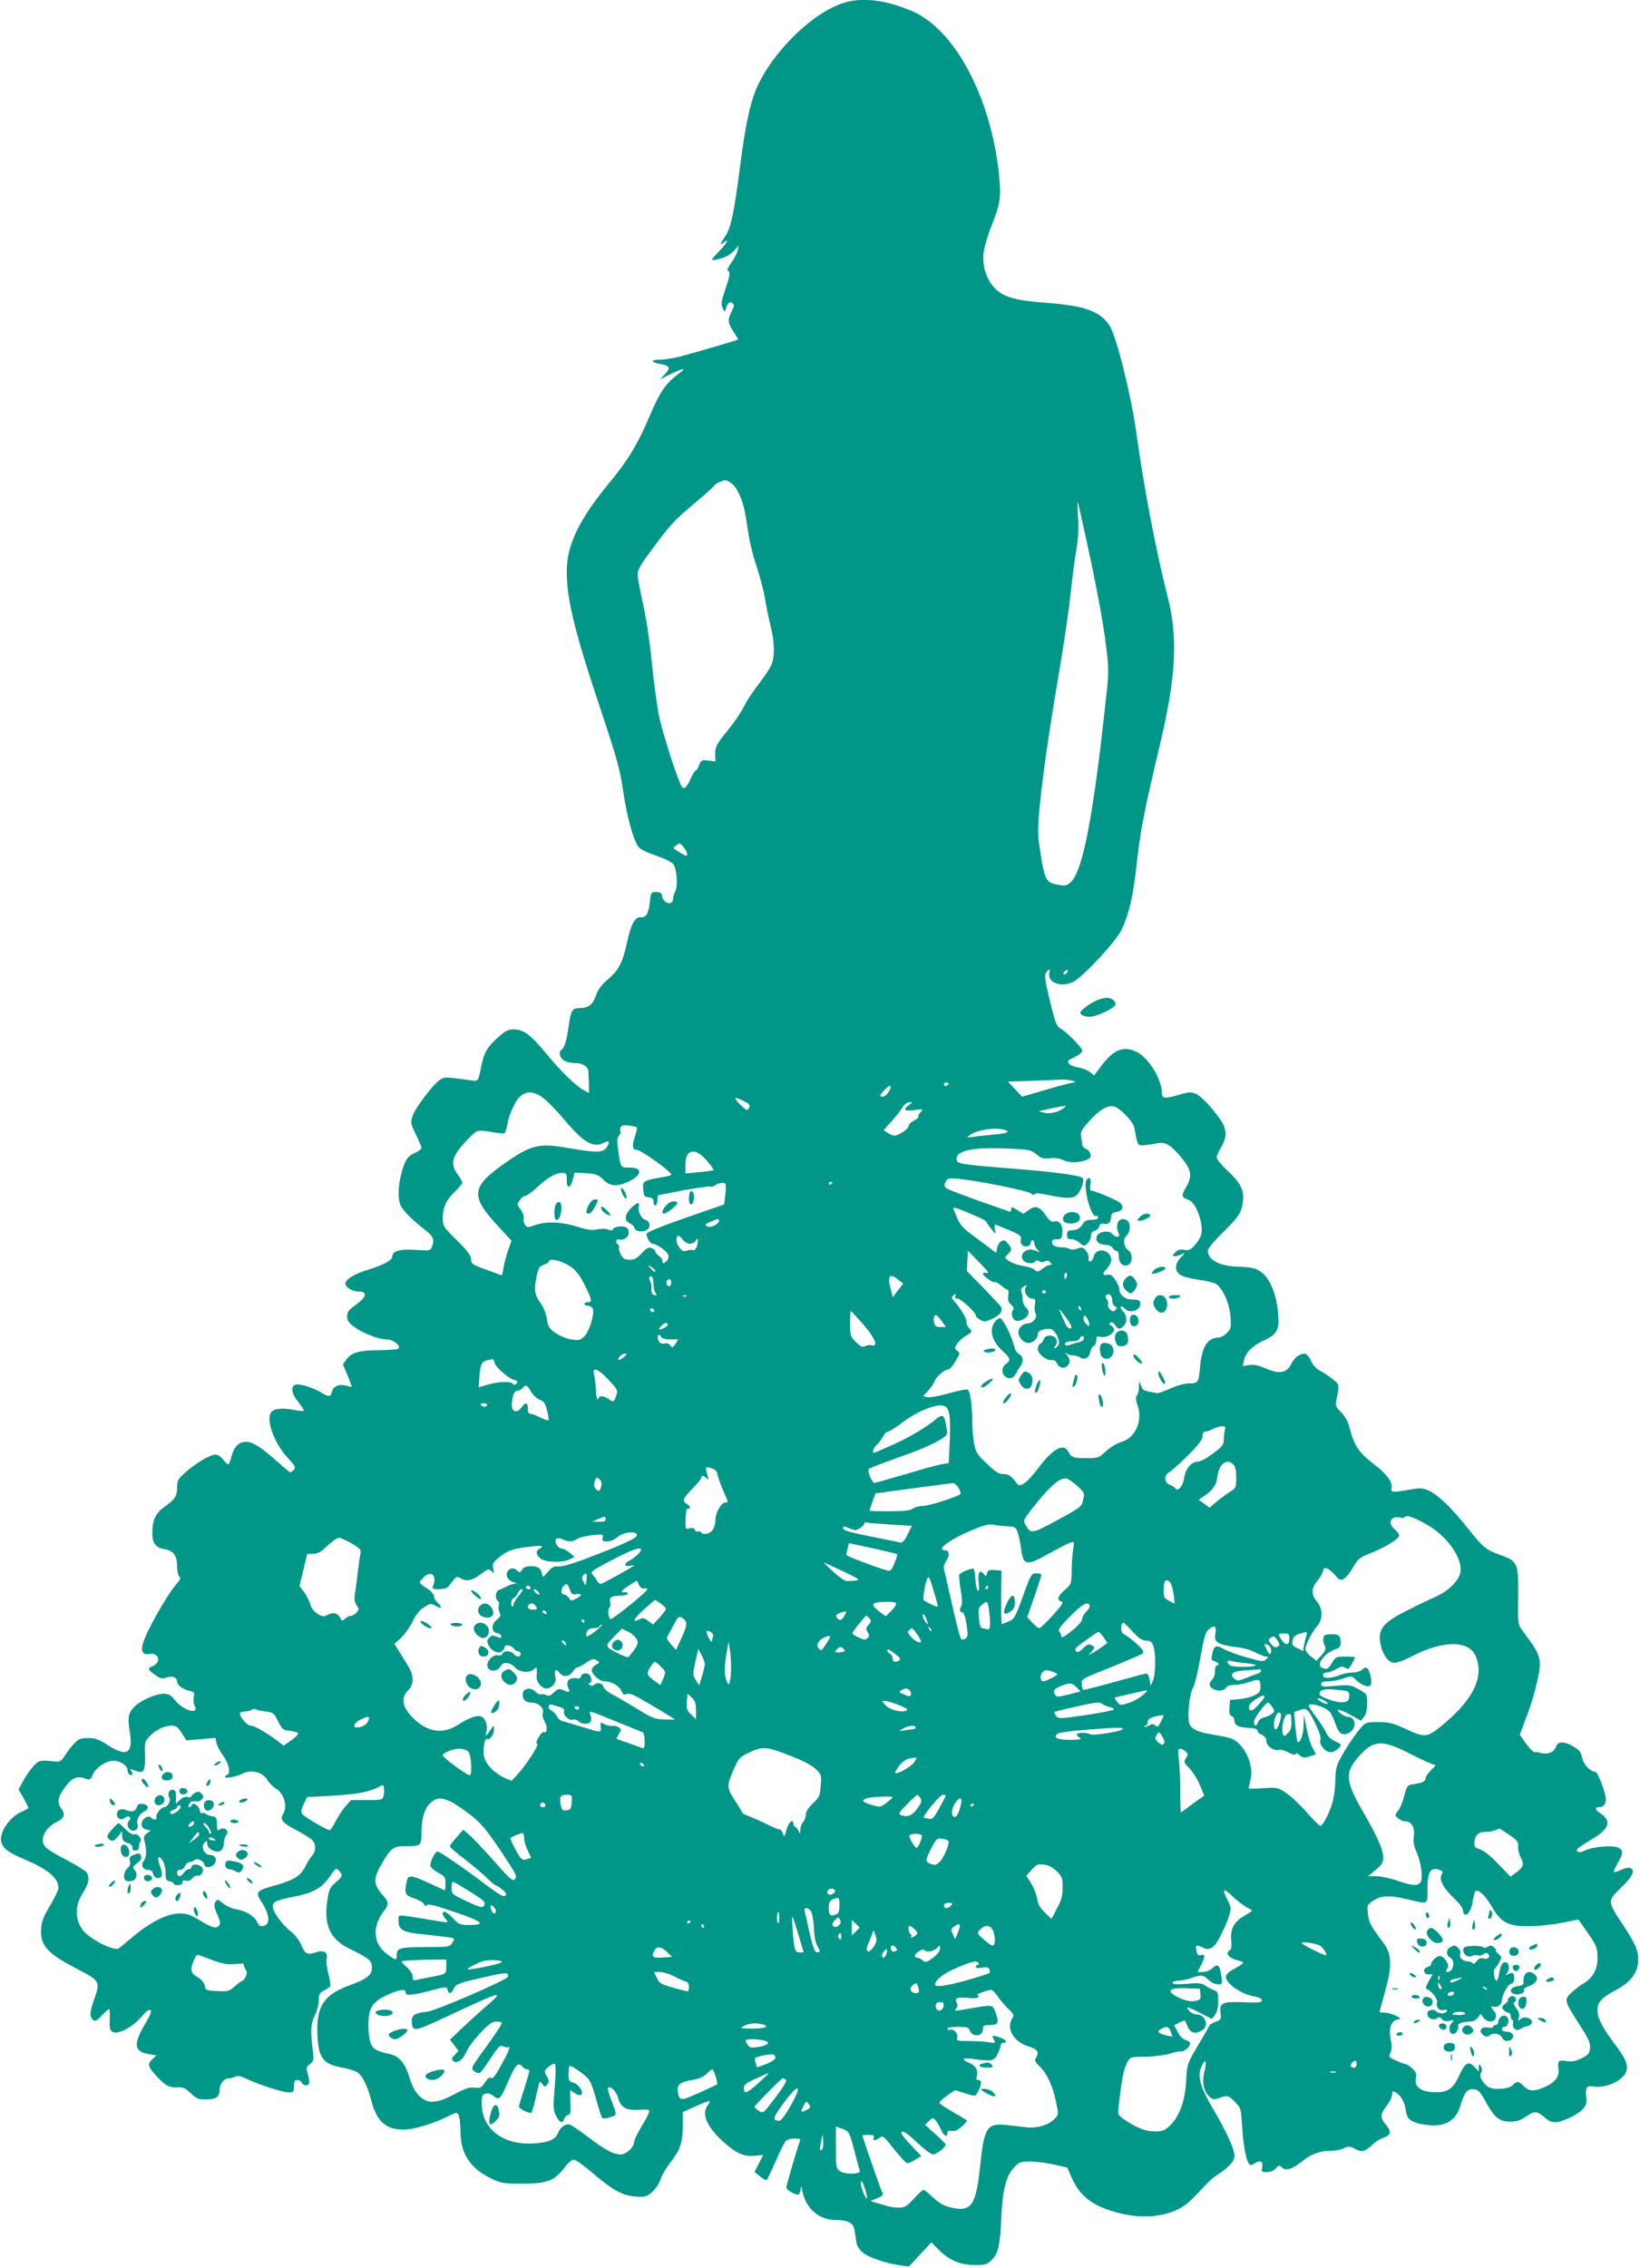 <?xml version="1.0" standalone="no"?>
<!DOCTYPE svg PUBLIC "-//W3C//DTD SVG 20010904//EN"
 "http://www.w3.org/TR/2001/REC-SVG-20010904/DTD/svg10.dtd">
<svg version="1.0" xmlns="http://www.w3.org/2000/svg"
 width="926pt" height="1280pt" viewBox="0 0 926 1280"
 preserveAspectRatio="xMidYMid meet">
<g transform="translate(0,1280) scale(0.1,-0.1)"
fill="#009688" stroke="none">
<path d="M4800 12793 c-169 -32 -403 -241 -514 -460 -45 -89 -75 -219 -106
-463 -36 -277 -53 -357 -86 -405 -28 -41 -31 -53 -9 -35 35 29 22 0 -20 -43
-25 -26 -45 -49 -45 -52 0 -9 65 8 90 22 14 9 33 25 43 37 l19 21 -7 -28 c-3
-15 -19 -47 -36 -70 -17 -23 -25 -43 -20 -45 16 -5 14 -24 -15 -109 -22 -66
-24 -80 -13 -102 11 -24 13 -24 17 -6 7 33 23 47 38 34 11 -9 10 -18 -7 -51
-22 -44 -19 -64 17 -117 13 -19 22 -36 21 -38 -4 -3 -232 -70 -322 -94 -38
-10 -92 -19 -118 -19 -56 0 -55 -15 3 -25 53 -9 58 -21 24 -57 l-29 -30 50 25
c82 40 107 44 60 10 -76 -56 -109 -104 -169 -246 -64 -152 -122 -248 -228
-375 -170 -207 -238 -349 -238 -498 0 -157 45 -342 190 -774 95 -286 111 -342
129 -468 21 -145 60 -283 88 -314 8 -10 36 -25 62 -34 82 -29 121 -47 133 -62
19 -23 27 -122 11 -152 -7 -14 -13 -33 -13 -43 0 -42 -56 -27 -62 16 -2 17
-10 22 -33 22 -29 0 -30 -2 -36 -57 -7 -65 -21 -88 -51 -85 -32 3 -56 -41 -77
-140 -25 -116 -48 -160 -110 -212 -36 -31 -54 -55 -66 -90 -17 -51 -43 -71
-94 -71 -40 0 -48 -14 -60 -101 -11 -82 -24 -123 -40 -134 -18 -11 -12 -43 11
-59 12 -9 41 -16 65 -16 40 0 71 -18 75 -43 0 -7 2 -38 3 -69 l1 -57 -30 16
c-42 22 -126 103 -205 198 -96 117 -133 144 -192 145 -30 0 -47 -9 -88 -46
-59 -53 -76 -82 -91 -150 -22 -107 -15 -97 -73 -90 -133 18 -137 18 -162 2
-40 -26 -143 -163 -156 -206 -11 -36 -10 -44 19 -103 18 -36 32 -70 32 -76 0
-7 -16 -19 -35 -27 -43 -18 -60 -43 -79 -119 -20 -74 -20 -148 -2 -183 16 -30
68 -81 133 -131 48 -37 58 -57 43 -95 -10 -26 -10 -26 -92 -21 -90 7 -133 -6
-133 -38 0 -20 -53 -48 -144 -76 -71 -22 -121 -53 -121 -76 0 -21 41 -45 77
-45 50 0 43 -31 -17 -74 -41 -29 -50 -41 -50 -66 0 -23 9 -36 41 -60 50 -36
138 -70 183 -70 40 0 89 -43 61 -54 -9 -3 -58 -6 -108 -7 -107 0 -152 -13
-180 -51 l-21 -28 26 -62 c14 -35 25 -64 24 -65 -1 -2 -16 1 -32 6 -39 11 -72
-3 -80 -34 -7 -30 -17 -31 -58 -6 -45 28 -125 53 -147 46 -30 -10 -23 -52 16
-99 19 -24 32 -45 30 -48 -3 -3 -25 -2 -48 3 -68 13 -114 10 -132 -8 -38 -37
10 -177 91 -263 39 -42 45 -52 34 -65 -7 -8 -16 -15 -20 -15 -4 0 -38 27 -74
60 -88 79 -137 111 -175 112 -41 1 -69 -26 -83 -79 -6 -24 -14 -45 -18 -48 -4
-2 -17 9 -29 25 -13 18 -31 30 -44 30 -30 0 -111 -48 -170 -100 -41 -37 -47
-47 -47 -82 0 -52 -10 -69 -69 -111 -54 -39 -71 -76 -71 -152 0 -55 20 -81 69
-89 50 -8 71 -36 71 -96 0 -25 5 -51 12 -58 9 -9 7 -17 -9 -34 -62 -70 -187
-293 -199 -356 -8 -39 7 -55 43 -47 30 7 56 -20 43 -45 -5 -10 -19 -22 -30
-25 -29 -9 -25 -21 16 -49 29 -20 41 -23 62 -15 33 13 62 2 62 -21 0 -22 31
-44 72 -54 24 -5 27 -10 22 -35 -3 -16 -1 -38 5 -49 28 -52 -62 -28 -108 28
-27 34 -38 40 -69 40 -42 0 -126 -37 -160 -70 -37 -35 -43 -63 -30 -140 22
-127 -15 -150 -123 -80 -51 33 -71 40 -112 40 -43 0 -53 -4 -80 -33 -18 -19
-41 -49 -52 -68 -16 -26 -27 -33 -45 -32 -97 10 -101 9 -135 -30 -18 -20 -43
-58 -56 -82 l-24 -45 28 -49 c15 -27 27 -52 27 -55 0 -3 -15 -12 -34 -20 -75
-31 -137 -127 -117 -179 13 -34 40 -53 128 -91 136 -58 193 -106 193 -163 0
-10 -21 -54 -47 -98 -38 -63 -48 -89 -51 -134 -5 -93 36 -138 211 -228 118
-61 123 -70 92 -158 -29 -81 -31 -108 -10 -125 13 -11 21 -7 49 24 19 20 38
36 41 36 4 0 6 -19 5 -42 -3 -68 -1 -77 18 -87 29 -16 111 28 160 85 28 34 45
45 52 38 7 -7 -3 -31 -31 -78 -68 -114 -63 -156 22 -170 l42 -7 -21 -20 c-31
-28 -28 -43 20 -95 52 -57 73 -68 121 -65 31 1 43 -4 74 -34 30 -29 43 -35 80
-35 62 0 83 14 83 54 0 35 25 66 54 66 9 0 25 4 35 9 12 7 31 3 67 -14 69 -33
201 -75 235 -75 26 0 29 3 29 35 0 28 4 35 19 35 10 0 21 -7 25 -15 6 -17 32
-20 41 -5 3 5 0 28 -6 51 -12 39 -11 42 11 59 22 17 23 21 15 86 -13 105 -10
145 14 191 11 23 21 60 21 82 0 35 4 43 29 56 17 8 32 19 35 24 4 5 -1 37 -10
71 -9 34 -13 72 -10 85 9 37 -16 51 -63 35 -47 -15 -58 -10 -81 44 -10 24 -36
57 -59 75 -49 39 -101 111 -101 140 0 27 19 36 121 56 109 22 154 47 200 112
34 50 37 52 53 34 23 -25 21 -32 -19 -66 -31 -26 -37 -39 -46 -94 -23 -147 13
-226 128 -282 107 -52 123 -65 123 -104 0 -43 -27 -64 -125 -100 -147 -54
-190 -119 -183 -278 6 -134 31 -167 144 -188 32 -6 69 -17 81 -25 29 -19 57
-74 78 -155 31 -122 82 -169 185 -169 55 0 170 35 250 75 48 24 50 24 60 6 5
-11 10 -53 10 -93 0 -125 57 -210 180 -267 48 -23 68 -26 160 -26 156 0 190
14 258 104 13 17 32 31 42 31 11 0 61 -36 111 -79 110 -94 165 -124 240 -129
51 -4 59 -1 91 26 19 17 41 49 48 72 7 23 33 66 56 96 55 70 69 111 69 206 l0
77 78 35 c79 35 87 36 62 2 -38 -50 1 -130 105 -219 62 -53 104 -70 161 -65
l48 5 -24 -48 -25 -48 32 -26 c17 -14 34 -22 38 -18 4 4 27 52 50 106 24 54
49 105 57 113 8 8 30 14 50 14 28 0 34 -3 29 -16 -15 -39 -76 -248 -76 -260 0
-16 56 -47 70 -39 6 3 10 18 11 33 1 19 4 13 10 -17 19 -96 93 -160 185 -161
70 0 103 -17 109 -56 3 -19 7 -49 10 -68 4 -22 17 -44 36 -60 32 -27 134 -62
213 -72 l48 -7 63 68 64 69 40 -41 c60 -60 122 -87 203 -87 60 -1 70 2 97 28
37 36 48 84 55 244 6 149 27 231 71 278 30 31 37 34 91 34 33 0 93 -8 134 -17
l76 -17 24 -55 c48 -109 121 -164 268 -202 140 -36 279 -20 369 42 23 16 65
56 94 89 29 33 68 70 88 82 70 44 101 78 101 112 0 37 -48 140 -126 272 -68
117 -85 179 -60 230 23 50 32 35 16 -30 -14 -61 -4 -111 31 -142 17 -15 24
-16 53 -6 46 17 52 16 89 -22 33 -32 34 -37 40 -132 6 -103 21 -188 37 -214 8
-12 13 -13 30 -3 36 23 53 17 47 -17 -6 -28 -5 -30 26 -30 21 0 39 8 50 21 17
19 20 20 36 5 22 -20 56 -10 112 34 52 42 100 60 159 60 28 0 64 7 79 15 25
13 32 12 63 -4 38 -21 53 -17 101 27 15 15 42 31 60 37 41 13 45 35 12 73 -33
39 -32 61 5 107 16 21 30 49 30 62 0 21 3 22 20 13 29 -16 51 -54 57 -99 7
-51 27 -68 94 -81 115 -22 187 12 214 102 23 78 40 100 76 96 27 -3 36 -13 69
-73 48 -87 76 -110 138 -110 35 0 57 7 87 28 50 34 61 33 105 -3 43 -37 69
-38 147 -1 70 34 98 67 90 110 -3 15 -4 37 -1 48 5 18 12 20 43 16 75 -10 171
37 185 91 9 35 -8 71 -69 152 -68 90 -95 144 -95 189 0 45 24 70 109 116 79
41 121 99 121 166 0 56 -14 88 -87 200 -88 133 -88 133 -9 210 66 63 81 98 50
110 -9 3 -32 -2 -51 -11 -20 -9 -38 -15 -40 -12 -3 3 6 25 21 50 32 54 33 72
4 87 -29 16 -145 6 -187 -15 -32 -17 -58 -11 -43 9 4 6 39 29 77 52 103 60
118 105 50 149 -30 19 -32 34 -6 34 29 0 44 25 36 62 -14 61 -46 138 -59 138
-25 0 -64 40 -71 73 -9 41 -20 54 -67 78 -44 22 -74 18 -83 -12 -9 -28 -47
-43 -82 -34 -15 5 -33 7 -39 6 -7 -1 -28 21 -48 48 l-35 50 33 88 c35 90 59
173 76 265 12 62 1 103 -44 166 -17 24 -41 57 -54 74 -21 30 -22 40 -20 182 3
187 -4 204 -89 235 -93 33 -104 42 -188 146 -100 126 -173 196 -225 220 -37
17 -49 18 -111 7 -97 -17 -108 -16 -102 7 8 31 -23 77 -85 125 -101 78 -125
111 -153 221 -8 32 -25 62 -47 84 -29 28 -33 38 -27 65 19 94 19 91 -22 123
-21 17 -53 38 -71 47 -20 11 -39 31 -48 52 -8 19 -22 38 -30 41 -25 9 -63 -14
-81 -52 -26 -54 -66 -63 -144 -30 -46 20 -71 25 -97 20 l-35 -6 7 32 c8 44 48
84 112 113 75 34 88 60 81 149 -11 131 -57 226 -123 253 -18 8 -59 14 -91 14
-112 1 -183 36 -183 91 0 12 36 56 89 107 66 65 92 98 100 128 25 90 8 137
-78 216 -33 31 -61 64 -61 75 0 10 12 36 25 58 33 52 32 102 -1 150 -46 68
-108 135 -140 150 -28 13 -38 13 -100 -5 -79 -23 -94 -21 -94 14 0 75 -77 198
-144 230 -73 34 -128 12 -196 -78 l-42 -56 -24 19 c-14 11 -44 23 -67 26 -38
7 -56 18 -57 36 0 3 18 14 40 24 24 11 40 25 40 35 0 18 -90 108 -127 128 -17
9 -27 38 -52 140 -35 146 -37 165 -15 183 13 11 14 9 9 -13 -13 -53 65 -83
133 -51 54 26 241 226 274 294 43 89 67 191 88 389 20 178 40 280 130 660 91
383 102 602 42 835 -65 256 -134 617 -176 922 -29 211 -113 548 -151 605 -54
81 -139 112 -350 128 -179 13 -247 32 -296 81 -48 48 -73 123 -66 198 3 31 23
100 45 156 51 126 56 165 42 295 -46 435 -252 818 -493 918 -133 56 -246 74
-347 55z m-672 -2719 c35 -24 70 -105 82 -186 22 -147 32 -195 65 -294 18 -55
38 -134 45 -175 6 -41 20 -108 31 -151 24 -98 25 -183 0 -230 -10 -20 -41 -65
-68 -100 -28 -35 -64 -90 -81 -123 -16 -33 -55 -91 -86 -129 -71 -86 -79 -102
-78 -147 l2 -37 -40 5 c-38 5 -41 4 -53 -26 -6 -17 -15 -31 -20 -31 -4 0 -16
-20 -27 -44 -21 -50 -38 -65 -51 -45 -23 37 -112 313 -129 403 -11 55 -29 191
-40 301 -11 113 -33 257 -50 330 -16 72 -30 145 -30 163 0 25 18 57 84 145
106 142 119 156 243 261 56 47 105 91 108 97 7 11 42 27 60 28 6 1 21 -6 33
-15z m2001 -299 c62 -282 99 -481 117 -626 15 -125 15 -145 -1 -289 -72 -671
-131 -975 -199 -1039 -21 -19 -31 -22 -65 -16 -80 13 -84 22 -117 255 -13 95
31 452 120 970 25 146 52 335 61 420 9 85 23 195 32 244 11 62 14 119 10 185
-3 53 -4 92 -1 86 2 -5 21 -91 43 -190z m-2268 -1757 c18 -23 25 -48 13 -48
-4 0 -22 10 -42 22 -32 20 -33 22 -16 35 23 17 23 17 45 -9z m2164 -707 c-3
-6 -11 -11 -17 -11 -6 0 -6 6 2 15 14 17 26 13 15 -4z m30 -611 c18 -5 22 -8
11 -9 -11 0 -81 -19 -157 -41 l-138 -40 -40 43 -40 42 142 5 c78 3 153 6 167
7 14 0 39 -3 55 -7z m-700 -20 c-3 -5 -10 -10 -16 -10 -5 0 -9 5 -9 10 0 6 7
10 16 10 8 0 12 -4 9 -10z m-339 -45 c-9 -14 -23 -25 -31 -25 -21 0 -19 8 12
41 31 33 44 22 19 -16z m-1937 -42 c23 -19 75 -74 116 -123 103 -121 157 -151
217 -119 28 15 34 4 14 -26 -21 -32 -57 -32 -215 -5 -169 30 -211 19 -363 -87
-184 -129 -192 -182 -49 -339 l89 -97 -19 -54 c-11 -30 -22 -74 -26 -99 -3
-25 -9 -43 -12 -42 -4 2 -44 16 -89 33 -75 27 -82 32 -82 57 0 21 -19 46 -80
107 -77 76 -80 81 -80 126 0 60 19 102 69 150 22 21 41 44 41 50 0 6 -11 26
-25 45 -42 57 -35 98 31 172 30 35 64 67 75 72 13 6 43 5 84 -3 35 -7 68 -10
73 -7 5 3 13 25 16 48 8 52 46 137 72 159 41 36 87 30 143 -18z m1150 -46
c-10 -18 -13 -17 -45 14 -46 45 -43 53 10 27 39 -19 44 -24 35 -41z m904 16
c-38 -26 -28 -36 29 -29 51 7 52 7 35 -12 -9 -10 -14 -21 -11 -25 3 -3 -8 -13
-25 -22 -17 -8 -31 -22 -31 -30 0 -17 -56 -55 -80 -55 -9 0 -26 7 -38 16 l-23
15 46 51 c25 28 53 64 62 79 10 17 26 29 38 28 19 0 19 -1 -2 -16z m872 -18
c-29 -23 -81 -34 -112 -25 l-28 7 25 7 c28 7 110 23 125 25 6 0 1 -6 -10 -14z
m352 -39 c23 -24 44 -54 47 -67 19 -104 19 -104 51 -103 17 1 47 5 67 9 58 12
81 0 142 -71 65 -77 71 -110 31 -178 -26 -45 -24 -54 17 -69 45 -16 89 -148
68 -203 -6 -16 -23 -41 -38 -57 -21 -22 -32 -26 -57 -21 -23 4 -35 0 -49 -15
-18 -19 -18 -21 -2 -21 10 0 27 5 39 11 19 10 18 7 -5 -18 -36 -37 -37 -77 -3
-99 13 -9 59 -21 102 -27 43 -6 87 -16 99 -24 39 -25 76 -110 82 -184 4 -62 3
-69 -21 -93 -14 -14 -35 -26 -46 -26 -63 0 -95 -50 -105 -166 -8 -88 -11 -92
-61 -92 -27 0 -69 -12 -107 -29 -34 -15 -67 -27 -73 -26 -76 12 -82 14 -92 41
l-11 27 -1 -36 c-1 -19 -6 -40 -12 -46 -8 -8 -6 -24 5 -58 29 -85 -15 -183
-91 -203 -25 -7 -62 -29 -87 -52 -42 -39 -46 -40 -112 -40 -75 0 -85 4 -103
38 -26 49 -87 15 -169 -95 -28 -37 -63 -76 -79 -85 -29 -17 -29 -17 -56 18
-22 26 -35 34 -61 34 -26 0 -45 11 -93 58 -53 49 -63 64 -72 110 -6 29 -11 81
-11 116 0 103 -12 187 -27 193 -7 3 -56 -7 -108 -22 -54 -15 -106 -24 -119
-21 l-24 6 28 30 c16 17 32 40 36 52 8 26 54 67 76 68 9 0 28 21 43 47 26 44
27 47 10 59 -17 13 -17 15 -1 39 10 15 33 36 52 47 35 21 35 21 16 42 -11 11
-17 27 -15 34 5 13 -34 79 -69 118 -17 19 -17 22 -3 34 13 11 14 10 9 -4 -4
-11 -1 -16 13 -16 19 0 107 -81 103 -96 -1 -4 9 -14 23 -22 23 -14 29 -14 67
3 49 22 67 49 49 73 -7 9 -53 58 -101 108 l-89 90 3 58 3 57 65 -67 c45 -45
58 -64 43 -59 -13 3 -23 2 -23 -4 0 -13 59 -55 67 -47 3 3 19 -6 35 -19 16
-14 33 -25 38 -25 5 0 6 -15 3 -33 -4 -24 0 -37 16 -51 16 -14 18 -22 10 -32
-13 -16 -3 -50 16 -58 22 -8 64 14 71 37 4 14 0 26 -12 36 -11 9 -19 30 -20
46 0 17 -4 37 -7 45 -5 10 0 20 13 28 19 12 20 11 11 -6 -13 -24 11 -62 39
-62 16 0 18 -5 13 -34 -3 -19 -1 -42 5 -51 11 -21 -17 -55 -47 -55 -24 0 -51
-26 -51 -48 0 -29 30 -62 55 -62 28 0 55 24 55 50 0 18 26 30 66 30 30 0 66
-70 49 -94 -7 -9 -16 -16 -20 -16 -4 0 -2 7 5 15 6 8 9 23 5 35 -9 28 -65 29
-72 1 -3 -11 -11 -22 -19 -25 -8 -3 -14 -17 -14 -31 0 -28 53 -68 81 -61 11 2
21 -6 28 -20 11 -26 40 -31 59 -12 17 17 15 38 -5 62 -10 12 -11 15 -3 9 8 -7
24 -13 37 -13 13 0 32 -5 42 -12 26 -16 50 -3 57 31 4 16 12 32 20 35 8 3 14
17 14 31 0 22 3 25 25 19 29 -7 75 18 75 41 0 8 -7 18 -16 23 -12 7 -13 11 -4
17 7 4 18 -1 26 -14 18 -25 27 -26 48 -5 22 21 20 60 -4 84 -10 10 -15 22 -11
25 5 2 14 -2 21 -10 28 -34 96 -9 88 32 -2 14 -13 18 -43 18 -42 0 -75 26 -75
59 0 18 -28 66 -45 78 -5 4 -18 5 -27 2 -21 -6 -24 9 -5 28 28 28 38 57 27 78
-24 45 -84 43 -96 -5 -3 -14 -12 -25 -19 -25 -8 0 -11 7 -8 18 2 10 -4 29 -15
42 -16 20 -22 22 -49 13 -18 -7 -36 -7 -44 -2 -8 5 -26 9 -41 9 -38 0 -58 10
-58 29 0 12 8 17 28 16 23 0 27 4 30 32 5 46 -14 76 -43 69 -18 -5 -28 2 -50
34 -35 51 -59 58 -97 30 l-29 -21 -34 21 c-31 19 -35 20 -35 5 0 -10 -6 -15
-12 -13 -271 95 -345 123 -356 133 -11 10 -12 17 -2 35 11 21 17 22 76 16 116
-12 389 -67 405 -82 11 -10 18 -11 21 -4 2 7 26 6 78 -5 97 -21 137 -21 160 0
25 23 45 84 32 97 -14 14 -169 35 -407 53 -272 22 -299 26 -303 47 -10 54 85
75 296 65 114 -5 125 -8 154 -32 27 -23 39 -26 76 -22 27 3 54 -1 71 -9 32
-17 87 -18 130 -3 24 9 31 16 29 33 -2 11 -13 25 -25 31 -13 5 -23 17 -23 26
0 9 -3 29 -6 45 -4 24 3 38 45 85 56 63 104 92 141 84 14 -3 44 -25 67 -49z
m-2761 -69 c3 -2 -3 -26 -11 -52 -18 -50 -14 -75 9 -75 25 0 196 -122 196
-140 0 -4 -22 -10 -49 -14 -27 -4 -63 -11 -81 -17 -29 -11 -31 -14 -28 -53 3
-36 6 -41 31 -44 19 -2 27 -9 27 -22 0 -33 19 -32 22 2 l3 32 140 27 c77 14
146 24 153 22 7 -3 18 -1 25 4 19 16 56 22 63 11 3 -5 3 -33 -1 -63 l-6 -53
-167 -58 c-170 -58 -272 -99 -272 -108 0 -19 22 -56 34 -56 23 0 84 -43 90
-64 2 -10 -1 -25 -9 -32 -18 -18 -25 -18 -25 1 0 8 -9 20 -20 27 -11 7 -20 18
-20 25 0 6 -10 15 -22 19 -17 5 -29 -1 -55 -30 -26 -28 -41 -36 -68 -36 -28 0
-37 5 -50 30 -9 17 -13 35 -10 40 3 5 1 11 -5 15 -16 10 -12 35 4 29 8 -3 24
-1 35 6 28 14 28 56 0 65 -25 8 -69 -2 -69 -15 0 -6 -9 -6 -25 0 -16 6 -41 6
-64 1 -30 -6 -54 -3 -111 15 -85 28 -177 31 -240 9 -39 -14 -44 -14 -56 2 -7
10 -11 27 -8 38 3 12 -4 32 -16 48 -21 26 -21 29 -6 52 9 14 23 25 32 25 8 0
39 22 67 49 59 55 104 81 142 81 23 0 25 -4 25 -41 0 -52 21 -48 35 5 l9 38
66 -4 c57 -4 70 -9 97 -37 37 -37 77 -40 138 -12 81 37 87 81 10 81 -52 0 -51
-1 -64 95 -8 57 -7 72 4 86 8 8 12 18 9 22 -4 3 -4 14 0 23 5 13 15 15 47 11
22 -3 43 -7 45 -10z m2072 -13 c41 -11 23 -21 -50 -27 -40 -4 -93 -9 -118 -13
-43 -6 -44 -5 -23 10 38 28 138 44 191 30z m-1675 -177 c22 -26 38 -49 36 -51
-2 -3 -39 -8 -82 -12 l-77 -7 0 51 c0 88 58 97 123 19z m707 -121 c0 -3 -4 -8
-10 -11 -5 -3 -10 -1 -10 4 0 6 5 11 10 11 6 0 10 -2 10 -4z m823 -195 c26
-11 47 -24 47 -28 0 -4 12 -21 26 -38 l25 -30 -4 28 c-3 18 0 27 7 24 134 -54
146 -60 140 -82 -3 -12 1 -27 9 -33 17 -15 47 -6 47 14 0 8 5 14 10 14 6 0 10
-8 10 -17 0 -9 8 -25 17 -36 17 -18 17 -18 -10 -6 -51 23 -101 -23 -65 -59 15
-15 54 -16 63 -2 4 7 12 7 23 1 10 -6 23 -6 33 0 12 6 21 4 29 -6 10 -12 10
-15 -2 -15 -9 0 -27 -9 -42 -21 -24 -19 -29 -20 -44 -6 -9 8 -39 18 -67 22
-27 4 -62 16 -77 27 -27 19 -27 19 -8 38 25 25 25 32 1 61 -16 20 -23 22 -38
13 -10 -6 -20 -23 -23 -39 l-5 -27 -101 76 c-102 75 -103 76 -141 174 -5 13
28 2 140 -47z m-1463 -21 c0 -19 -48 -42 -67 -32 -15 9 -13 12 17 25 43 19 50
20 50 7z m-165 -130 c13 0 29 8 34 18 8 13 10 14 11 2 0 -33 -13 -61 -26 -56
-8 3 -24 2 -36 -3 -17 -6 -26 -3 -40 15 -19 23 -24 55 -11 68 4 4 16 -4 26
-18 11 -15 28 -26 42 -26z m-709 -109 c52 -24 79 -52 114 -121 42 -84 45 -100
21 -100 -12 0 -21 -4 -21 -10 0 -5 9 -10 20 -10 11 0 23 -7 27 -16 11 -29 -18
-126 -46 -155 -24 -24 -31 -26 -75 -19 -27 4 -65 20 -89 36 -37 26 -43 36 -49
79 -4 30 -19 66 -37 92 -34 47 -37 74 -20 153 9 44 16 53 40 62 16 5 29 14 29
19 0 15 42 10 86 -10z m514 -43 c0 -12 -6 -9 -26 13 -19 22 -19 22 4 8 12 -8
22 -17 22 -21z m2323 -33 c-7 -21 -13 -19 -13 6 0 11 4 18 10 14 5 -3 7 -12 3
-20z m-2333 -44 c0 -20 5 -42 12 -49 9 -9 8 -12 -5 -12 -16 0 -22 16 -18 47 1
7 -3 21 -8 32 -11 19 -4 34 10 25 5 -3 9 -22 9 -43z m1382 26 l28 -22 -30 -38
-29 -39 -10 39 c-23 82 -9 102 41 60z m-1282 -17 c0 -21 -15 -27 -25 -10 -7
12 2 30 16 30 5 0 9 -9 9 -20z m2115 -50 c3 -5 -1 -10 -10 -10 -9 0 -13 5 -10
10 3 6 8 10 10 10 2 0 7 -4 10 -10z m375 -50 c0 -16 7 -30 16 -34 12 -5 13 -8
3 -19 -11 -11 -16 -11 -30 1 -10 8 -15 21 -12 29 3 7 0 20 -7 28 -14 17 -5 36
15 28 8 -3 15 -18 15 -33z m-2403 24 c-3 -3 -12 -4 -19 -1 -8 3 -5 6 6 6 11 1
17 -2 13 -5z m2227 -70 c3 -8 2 -12 -4 -9 -6 3 -10 10 -10 16 0 14 7 11 14 -7z
m-2410 -15 c-6 -11 -24 -2 -24 11 0 5 7 7 15 4 8 -4 12 -10 9 -15z m2329 -41
c15 -20 27 -42 27 -48 0 -15 -22 -8 -31 11 -7 14 -30 66 -37 84 -6 14 9 -3 41
-47z m-1149 -33 c67 -77 88 -129 47 -118 -11 3 -27 0 -37 -5 -14 -8 -25 -3
-51 23 -31 30 -33 36 -33 104 0 39 2 71 4 71 3 0 34 -34 70 -75z m446 15 l21
-30 -30 0 c-24 0 -32 5 -37 24 -6 27 2 49 16 41 5 -3 19 -19 30 -35z m830 -12
c0 -17 -1 -17 -18 0 -10 9 -16 25 -14 35 4 17 5 17 18 0 7 -10 14 -26 14 -35z
m-2380 -7 c0 -4 -11 -13 -25 -19 -29 -13 -32 -6 -7 18 16 17 32 17 32 1z m16
-81 l44 0 -16 -25 c-15 -23 -18 -24 -29 -9 -8 11 -20 15 -34 11 -15 -3 -24 1
-32 14 -13 24 0 49 13 25 6 -11 23 -16 54 -16z m2334 5 c0 -8 -12 -17 -27 -21
-16 -3 -38 -9 -50 -14 -22 -9 -36 -3 -27 11 3 5 21 9 40 9 22 0 37 6 40 15 8
19 24 19 24 0z m-2599 -106 c-13 -11 -26 -17 -29 -14 -8 8 20 35 37 35 12 -1
11 -5 -8 -21z m-727 -34 c6 -25 89 -94 114 -95 6 0 12 -4 12 -9 0 -15 -18 -23
-25 -11 -9 15 -84 12 -141 -5 -27 -8 -50 -15 -51 -15 0 0 1 28 4 63 6 69 14
84 46 90 12 2 25 5 28 6 4 0 10 -10 13 -24z m644 -95 c50 -54 52 -58 41 -88
-12 -36 -17 -38 -45 -17 -23 17 -54 19 -54 3 0 -6 -3 -8 -7 -4 -4 3 -8 26 -8
49 -1 23 -5 59 -9 80 -7 32 -6 37 10 36 11 -1 43 -27 72 -59z m-439 -66 c11
-19 34 -39 49 -45 23 -8 31 -19 41 -60 7 -28 11 -52 8 -55 -3 -3 -23 4 -46 15
-22 12 -47 21 -56 21 -10 0 -15 10 -15 30 0 37 -12 38 -37 4 -22 -30 -53 -24
-53 11 0 50 12 85 30 85 10 0 23 7 30 15 18 22 26 19 49 -21z m-249 -74 c0 -5
-6 -10 -14 -10 -8 0 -18 5 -21 10 -3 6 3 10 14 10 12 0 21 -4 21 -10z m2587
-8 c25 -16 31 -61 26 -189 l-6 -131 -37 -6 c-20 -3 -113 -28 -205 -56 -93 -27
-173 -50 -177 -50 -14 0 -43 70 -32 79 5 5 63 28 129 51 153 54 227 85 277
116 38 24 40 28 33 62 -15 85 -18 87 -78 38 -56 -44 -148 -97 -247 -140 -45
-20 -83 -36 -85 -36 -13 0 -2 29 16 46 12 10 27 31 35 46 8 16 21 28 29 28 7
0 44 23 80 51 91 69 207 113 242 91z m1579 -134 c-3 -13 -6 -37 -6 -55 0 -27
-9 -38 -61 -77 -34 -26 -72 -46 -85 -46 -37 0 -70 -39 -78 -93 -7 -47 -37 -80
-51 -56 -4 5 -18 14 -31 19 -32 12 -33 55 -1 71 12 7 59 49 105 95 61 61 82
89 82 108 0 18 5 26 18 26 9 1 28 7 42 15 14 8 36 14 49 15 19 0 22 -4 17 -22z
m48 -194 c11 -10 16 -34 16 -74 0 -56 -1 -59 -35 -80 -19 -12 -53 -37 -76 -56
l-40 -34 -30 23 -31 22 22 15 c59 39 77 65 84 117 9 71 53 104 90 67z m-2940
-24 c14 -5 26 -17 26 -27 0 -10 14 -49 30 -88 35 -81 34 -75 15 -75 -20 0 -55
-58 -55 -92 0 -45 -17 -77 -46 -84 -17 -4 -29 -2 -34 6 -4 7 -13 9 -19 6 -6
-4 -14 0 -17 8 -4 11 -14 14 -31 10 -24 -6 -24 -6 -22 54 1 34 6 59 10 56 4
-2 10 0 14 5 3 6 -4 15 -15 21 -30 16 -25 32 30 88 28 28 50 56 50 61 0 15 13
14 28 -1 14 -14 15 -12 3 30 -10 34 -6 37 33 22z m-634 -65 c8 -9 9 -23 3 -40
-7 -22 -11 -24 -25 -13 -12 9 -15 22 -11 41 6 30 15 34 33 12z m2695 -34 c38
-35 40 -39 31 -76 -8 -39 -12 -42 -144 -114 -145 -79 -152 -80 -181 -29 -14
25 -13 29 28 82 108 139 168 191 206 180 11 -4 38 -23 60 -43z m-672 -10 c10
-16 13 -32 9 -35 -32 -20 -180 -66 -211 -66 -20 0 -46 -7 -57 -15 -14 -11 -48
-14 -131 -15 -62 0 -113 1 -113 3 0 5 32 97 33 98 4 1 423 57 437 58 9 1 23
-12 33 -28z m2647 -208 c115 -67 200 -191 186 -268 -9 -47 -68 -105 -137 -136
-30 -13 -103 -48 -164 -79 -147 -74 -173 -111 -144 -214 6 -21 21 -49 35 -63
29 -28 49 -25 147 24 174 87 315 84 351 -8 47 -117 -18 -247 -197 -392 -78
-64 -93 -65 -195 -18 -77 36 -98 41 -159 41 -68 0 -72 -1 -102 -35 -34 -40
-90 -124 -120 -184 -15 -28 -21 -60 -21 -103 0 -35 -6 -88 -13 -119 -15 -61
-56 -144 -72 -144 -6 0 -40 33 -75 74 -36 41 -87 90 -115 109 -50 34 -51 34
-132 29 -46 -3 -83 -4 -83 -1 0 3 5 25 11 49 22 86 -39 210 -114 234 -18 6
-63 15 -101 21 -85 13 -124 33 -132 66 -10 39 2 158 19 191 15 28 25 70 56
235 11 62 22 91 36 102 34 26 44 20 38 -23 -5 -33 -2 -41 18 -54 13 -9 56 -19
94 -23 42 -4 87 -16 114 -31 24 -12 51 -23 60 -23 14 0 14 -1 0 -16 -14 -14
-25 -13 -109 11 -51 14 -110 36 -131 48 -43 25 -55 19 -65 -31 -6 -28 -4 -34
15 -39 21 -5 30 -23 11 -23 -5 0 -10 -15 -10 -34 0 -18 -7 -39 -15 -46 -8 -7
-15 -18 -15 -25 0 -35 75 -52 92 -21 6 10 22 16 47 16 21 0 58 7 81 15 60 21
65 19 67 -20 1 -30 -3 -38 -30 -52 -18 -10 -57 -20 -87 -23 l-55 -5 -3 -43
c-2 -31 1 -44 12 -48 9 -3 16 -14 16 -24 0 -28 23 -40 78 -42 35 -2 52 -7 52
-15 0 -8 11 -19 25 -25 16 -7 25 -19 25 -34 0 -29 42 -58 71 -51 11 3 35 -3
54 -14 22 -13 36 -16 40 -9 4 7 11 5 21 -5 18 -18 33 -19 68 -5 l26 9 -21 40
c-11 21 -26 72 -33 113 l-14 73 -1 -61 c-1 -55 -21 -108 -35 -94 -3 3 -8 42
-12 86 l-7 81 33 12 c39 13 46 7 91 -86 20 -41 28 -70 24 -84 -8 -25 28 -69
58 -69 21 0 57 26 57 41 0 5 -16 15 -35 23 -22 10 -39 26 -48 48 -8 18 -33 57
-56 87 -23 30 -41 58 -41 63 0 23 94 -5 120 -36 8 -10 21 -39 30 -64 19 -58
41 -72 78 -52 44 25 39 90 -8 90 -22 0 -72 39 -51 40 8 0 39 -14 70 -31 l55
-31 17 21 c12 14 18 39 18 76 0 54 0 54 -47 80 -44 25 -52 26 -129 20 -73 -7
-83 -5 -83 9 0 12 10 16 38 16 21 0 60 7 86 16 47 16 48 16 74 -9 33 -31 72
-44 82 -27 9 14 -4 78 -19 93 -7 7 -16 6 -29 -6 -10 -10 -35 -17 -56 -17 -20
0 -53 -7 -73 -15 -19 -8 -48 -15 -64 -15 -19 0 -29 5 -29 15 0 9 9 15 21 15
12 0 36 9 53 19 22 14 36 17 46 11 8 -6 18 -10 22 -10 6 0 38 56 38 67 0 1
-24 3 -54 3 -51 0 -55 -2 -75 -35 -21 -36 -28 -39 -55 -29 -39 15 10 83 76
106 21 8 28 16 28 36 0 40 -11 50 -55 48 -33 -1 -41 -5 -43 -23 -2 -12 2 -31
8 -42 8 -17 5 -26 -18 -53 l-29 -32 -31 25 c-17 13 -31 31 -31 39 -1 24 33 92
64 129 36 42 36 100 -1 144 -32 38 -30 75 6 117 16 19 29 43 30 53 0 28 31 19
64 -19 29 -33 34 -36 54 -25 12 7 36 36 52 65 28 48 36 55 99 80 84 33 161 81
161 100 0 8 -11 23 -25 34 -42 33 -23 79 28 67 14 -4 28 -2 31 4 8 12 55 -5
126 -46z m-4640 32 c0 -11 -10 -15 -37 -14 l-38 1 30 13 c39 18 45 18 45 0z
m1612 -30 l117 -7 -25 -50 c-18 -36 -29 -48 -42 -44 -9 2 -55 12 -102 21 -174
34 -220 46 -220 60 0 12 6 11 36 -1 32 -14 38 -13 60 1 13 8 24 20 24 26 0 6
8 8 18 5 9 -2 70 -7 134 -11z m658 -10 c41 -2 46 -5 57 -36 6 -19 15 -59 18
-89 13 -99 29 -101 163 -26 54 30 106 57 118 60 20 6 20 4 13 -41 -4 -27 -8
-81 -8 -121 -1 -69 -3 -75 -31 -99 -45 -38 -56 -62 -31 -71 18 -6 14 -14 -45
-80 -36 -39 -70 -72 -76 -72 -5 0 -23 14 -39 31 l-29 31 40 115 c22 63 40 119
40 124 0 5 -13 9 -28 9 -28 0 -31 -5 -76 -129 -43 -119 -50 -131 -79 -142 -18
-7 -35 -14 -39 -16 -4 -3 -6 65 -5 149 l2 153 -38 3 c-32 3 -39 0 -44 -18 -5
-19 -7 -19 -18 -4 -22 30 -36 7 -29 -47 4 -31 3 -49 -4 -49 -5 0 -12 27 -14
60 -2 33 -7 62 -10 65 -7 7 -73 -19 -81 -32 -3 -5 0 -43 7 -84 8 -43 10 -81 5
-91 -13 -24 -11 -38 4 -38 9 0 17 -23 24 -67 9 -59 9 -70 -5 -81 -10 -7 -19
-9 -25 -3 -6 6 -29 94 -52 198 -23 103 -44 195 -46 203 -2 8 5 27 15 42 20 30
16 58 -9 58 -53 0 27 61 147 111 74 31 100 38 128 33 19 -4 55 -8 80 -9z
m-2095 -44 c10 -17 -35 -40 -220 -113 -122 -48 -192 -70 -216 -69 -35 2 -41
-2 -79 -46 -14 -16 -15 -16 -19 2 -6 33 -22 45 -62 45 -28 0 -42 -6 -51 -20
-11 -18 -14 -18 -30 -3 -20 18 -45 12 -55 -13 -8 -22 9 -47 38 -55 18 -5 19
-7 6 -8 -11 -1 -31 -7 -45 -15 -15 -8 -35 -17 -44 -20 -20 -6 -25 -51 -7 -62
6 -3 8 -15 5 -27 -3 -11 0 -29 5 -39 8 -15 5 -23 -16 -40 -33 -26 -32 -71 3
-76 12 -2 22 -10 22 -17 0 -12 -5 -12 -25 -3 -21 9 -29 9 -42 -5 -14 -13 -14
-21 -5 -42 16 -34 56 -52 77 -35 8 7 15 18 15 25 0 17 42 7 53 -12 4 -7 15
-13 22 -13 8 0 15 -7 15 -15 0 -8 -6 -15 -14 -15 -7 0 -19 7 -26 15 -16 19
-56 20 -63 1 -4 -9 -14 -12 -25 -9 -26 7 -64 -31 -60 -60 5 -33 52 -36 73 -4
12 19 22 23 43 19 15 -3 33 -13 39 -22 19 -27 81 -35 104 -14 18 16 19 16 20
-2 1 -10 0 -27 -1 -37 -3 -29 28 -67 54 -67 33 0 60 33 52 65 -9 36 3 51 21
26 20 -29 57 -27 77 4 9 14 22 25 28 25 7 0 29 12 49 26 32 22 40 24 57 13 20
-13 20 -13 -1 -24 -12 -6 -23 -18 -25 -28 -5 -24 42 -67 73 -67 38 0 84 -27
95 -56 8 -19 14 -23 26 -16 12 7 32 1 73 -22 81 -46 201 -118 201 -121 0 -1
-26 -1 -59 0 -53 1 -68 7 -157 62 -55 34 -118 70 -140 81 -23 12 -44 30 -47
42 -5 21 -36 27 -53 10 -6 -6 -15 -6 -24 0 -10 7 -11 10 -2 10 16 0 15 35 -2
49 -16 13 -46 4 -46 -13 0 -8 -10 -11 -28 -8 -39 5 -59 -19 -43 -55 12 -27 7
-28 -41 -8 -11 4 -25 -1 -41 -18 -19 -18 -29 -22 -42 -15 -9 5 -22 7 -30 5 -7
-3 -21 3 -31 14 -25 27 -68 22 -72 -9 -5 -32 15 -52 50 -52 38 0 72 -31 63
-59 -4 -12 1 -32 11 -50 17 -28 13 -68 -5 -57 -5 3 -18 -10 -29 -28 -14 -24
-17 -36 -9 -39 13 -4 -61 -118 -114 -176 l-31 -33 -36 16 c-74 34 -122 92
-122 146 0 45 10 81 20 75 15 -9 40 26 39 53 0 25 -1 25 -12 9 -7 -10 -18 -26
-25 -35 -11 -15 -11 -13 -6 11 8 37 -2 74 -25 87 -24 12 -68 -2 -138 -47 -89
-56 -179 -38 -262 52 -51 55 -56 107 -16 145 32 30 33 82 2 132 -12 20 -35 57
-51 83 l-29 47 36 32 c19 17 49 59 66 92 21 44 41 68 68 84 35 21 39 21 65 5
32 -19 37 -7 8 20 -11 10 -20 26 -20 36 0 11 -17 30 -40 44 -22 14 -40 29 -40
33 0 5 11 19 25 32 42 39 74 4 50 -52 -6 -16 -1 -18 34 -18 22 0 45 6 51 13 5
6 19 23 29 37 17 22 22 23 40 13 34 -21 67 -15 114 21 42 32 46 33 62 18 16
-16 17 -15 10 14 -5 27 -1 35 26 58 49 42 78 53 164 64 81 11 103 8 72 -9 -23
-13 -22 -32 4 -55 25 -23 129 -26 168 -4 l25 13 -28 23 c-15 13 -35 24 -45 24
-24 0 -47 48 -27 56 8 3 23 1 35 -5 27 -15 61 -14 80 3 9 7 46 17 83 21 64 6
66 6 61 -14 -5 -18 -1 -21 25 -21 19 0 42 10 59 25 29 25 96 35 108 16z
m-1608 -53 c48 -29 53 -36 48 -58 -3 -14 -10 -61 -15 -105 -5 -44 -12 -99 -16
-122 -5 -30 -2 -47 10 -64 14 -21 14 -24 -1 -41 -9 -10 -23 -18 -31 -18 -9 0
-23 -7 -33 -16 -16 -14 -18 -14 -28 4 -15 28 -38 34 -70 18 -24 -13 -30 -12
-59 6 -20 12 -35 33 -41 55 -5 19 -21 49 -35 68 l-25 33 22 91 22 91 33 0 c26
0 44 10 80 45 26 24 55 45 65 45 11 0 43 -15 74 -32z m2942 -27 c73 -16 134
-31 137 -34 2 -2 -5 -25 -16 -51 -17 -41 -23 -46 -42 -40 -88 27 -233 83 -230
88 1 3 5 19 8 36 4 16 7 30 8 30 1 0 62 -13 135 -29z m-1309 -9 c0 -11 -39
-47 -67 -61 -31 -16 -29 -35 2 -29 14 3 25 4 25 2 0 -5 -178 -104 -188 -104
-6 0 -16 9 -22 19 -5 11 -17 26 -25 35 -14 13 -2 22 107 79 114 60 168 79 168
59z m1141 -121 c109 -52 109 -52 21 -55 -10 -1 -45 23 -76 52 -32 28 -56 52
-53 52 2 0 51 -22 108 -49z m-1449 -48 c-5 -36 -5 -36 -17 -12 -9 17 -10 28
-3 36 18 22 24 14 20 -24z m1962 -69 c13 -43 23 -80 21 -82 -4 -5 -74 28 -80
38 -6 10 11 103 22 123 8 13 12 4 37 -79z m-1639 20 c8 3 17 1 20 -4 5 -8
-179 -159 -205 -168 -13 -5 -22 49 -10 63 7 8 9 23 5 35 -7 24 10 33 64 34 20
1 36 6 36 11 0 6 -8 9 -17 8 -30 -4 -20 11 25 39 l42 27 13 -25 c8 -15 19 -23
27 -20z m2974 32 c6 -8 14 -37 18 -66 l6 -52 -31 16 c-28 15 -32 21 -32 60 0
56 15 72 39 42z m-3392 -37 c10 -26 16 -31 38 -27 33 7 32 -8 -3 -26 -26 -13
-29 -13 -40 5 -7 10 -19 19 -27 19 -18 0 -20 31 -3 48 18 18 22 15 35 -19z
m-222 11 c3 -5 -1 -10 -9 -10 -9 0 -16 5 -16 10 0 6 4 10 9 10 6 0 13 -4 16
-10z m2585 0 c0 -5 -5 -10 -11 -10 -5 0 -7 5 -4 10 3 6 8 10 11 10 2 0 4 -4 4
-10z m-2630 -16 c0 -3 -11 -19 -25 -36 -14 -16 -25 -36 -25 -44 0 -9 -4 -13
-9 -10 -11 7 -2 46 10 46 5 0 15 11 21 25 10 22 28 34 28 19z m90 -9 c7 -8 8
-15 2 -15 -5 0 -15 7 -22 15 -7 8 -8 15 -2 15 5 0 15 -7 22 -15z m691 -66 c16
-11 29 -25 29 -30 0 -5 -16 -27 -36 -49 l-36 -39 -28 20 c-23 18 -31 19 -50 9
-45 -24 -33 3 25 55 33 30 62 54 63 55 2 0 17 -9 33 -21z m1329 -2 c0 -7 -13
-26 -30 -42 l-29 -28 -36 27 c-55 42 -46 54 43 55 37 1 52 -3 52 -12z m524
-33 c11 -83 8 -117 -10 -110 -9 3 -21 6 -29 6 -8 0 -14 20 -18 58 -4 50 -2 59
17 74 30 25 33 23 40 -28z m-2558 19 c10 -16 7 -18 -17 -18 -27 0 -37 13 -22
28 11 12 28 8 39 -10z m3127 5 c2 -7 -7 -23 -20 -35 -12 -12 -23 -31 -23 -42
0 -12 -22 -37 -57 -65 -48 -38 -59 -43 -61 -28 -2 9 -8 21 -13 27 -6 6 18 37
63 82 70 70 101 87 111 61z m-3068 -38 c3 -5 2 -10 -4 -10 -5 0 -13 5 -16 10
-3 6 -2 10 4 10 5 0 13 -4 16 -10z m1680 -24 c-14 -21 -20 -24 -31 -15 -21 17
-17 26 14 37 35 12 37 9 17 -22z m470 -26 c7 -24 7 -24 -9 -5 -8 11 -16 27
-16 35 0 20 16 1 25 -30z m-1360 -8 c3 -11 -8 -48 -27 -87 l-31 -68 -29 33
c-25 30 -26 36 -14 54 7 12 23 40 35 64 19 36 24 41 41 32 10 -5 21 -18 25
-28z m1035 23 c10 -13 9 -19 -6 -36 -15 -17 -16 -23 -5 -41 10 -17 10 -23 -1
-34 -11 -12 -19 -11 -50 4 -21 9 -36 20 -35 24 3 13 72 97 78 98 4 0 12 -7 19
-15z m-1610 -15 c0 -5 -2 -10 -4 -10 -3 0 -8 5 -11 10 -3 6 -1 10 4 10 6 0 11
-4 11 -10z m3096 -60 c35 -38 54 -50 76 -50 22 0 31 -6 39 -27 16 -39 15 -162
-1 -198 l-13 -30 -6 35 c-4 23 -11 35 -21 34 -8 -1 -91 -23 -183 -49 -93 -26
-170 -45 -172 -43 -2 2 -5 16 -7 32 -3 29 -1 30 165 96 92 37 173 72 179 78 9
9 1 23 -37 57 -28 24 -58 47 -67 50 -23 8 -24 65 -2 65 2 0 24 -22 50 -50z
m-3021 14 c-40 -34 -65 -47 -65 -35 0 26 14 41 40 41 16 0 32 5 35 10 3 6 9
10 13 10 4 -1 -6 -12 -23 -26z m1883 -9 c-3 -3 -9 2 -12 12 -6 14 -5 15 5 6 7
-7 10 -15 7 -18z m-1665 -43 c15 -26 11 -37 -43 -104 -3 -4 -27 3 -54 17 -83
42 -83 42 -31 95 l46 47 33 -15 c18 -8 40 -26 49 -40z m1585 25 c12 -18 22
-36 22 -40 0 -16 -28 -5 -53 21 -21 22 -24 31 -15 40 17 17 20 16 46 -21z
m-1152 -14 c-3 -8 -6 -20 -6 -26 -1 -16 -29 34 -30 51 0 10 5 10 21 2 12 -7
18 -17 15 -27z m2205 -4 l22 -32 -23 -17 c-13 -10 -37 -26 -54 -36 l-31 -17
20 22 c16 19 17 24 5 31 -22 14 -28 12 -57 -16 -18 -18 -29 -22 -36 -15 -7 7
-7 14 -1 20 15 16 118 89 126 90 4 1 17 -13 29 -30z m1145 9 c-4 -13 -9 -37
-13 -55 l-5 -32 -32 16 c-27 12 -32 20 -28 42 3 20 12 30 35 38 48 15 50 15
43 -9z m-96 -18 c0 -37 -21 -40 -44 -5 -22 33 -21 35 14 35 27 0 30 -3 30 -30z
m-2616 -30 c-26 -38 -29 -40 -41 -24 -11 15 -11 21 1 38 11 18 54 38 64 30 2
-1 -9 -21 -24 -44z m2549 -14 c-12 -7 -21 -3 -36 15 -18 22 -18 24 -1 36 15
11 20 9 36 -14 16 -25 16 -28 1 -37z m-4019 18 c5 -14 4 -15 -9 -4 -17 14 -19
20 -6 20 5 0 12 -7 15 -16z m934 -134 c0 -30 -3 -66 -7 -80 -7 -24 -7 -24 -20
8 -13 31 -11 89 7 182 l6 35 7 -45 c4 -25 7 -70 7 -100z m3042 115 c7 -8 9
-22 6 -32 -6 -14 -9 -12 -21 11 -8 16 -15 30 -15 32 0 10 19 3 30 -11z m-2400
-24 c0 -3 -14 -6 -30 -7 -29 -1 -30 0 -14 17 13 14 20 16 31 8 7 -6 13 -14 13
-18z m-790 -72 c0 -8 -7 -39 -16 -69 l-16 -53 -19 30 c-18 29 -18 33 -3 103
l17 73 18 -34 c10 -19 18 -41 19 -50z m1076 54 c26 -19 32 -28 22 -34 -22 -15
-38 -10 -38 11 0 11 -7 23 -15 26 -14 6 -21 24 -9 24 3 0 21 -12 40 -27z
m1977 -50 c31 -3 57 -8 57 -11 0 -13 -131 -14 -146 -1 -22 18 -17 32 9 24 12
-4 48 -10 80 -12z m-3300 -21 c27 -28 27 -29 12 -66 l-16 -37 -28 20 c-49 35
-52 44 -31 79 11 18 23 32 28 32 5 0 20 -13 35 -28z m2237 -42 c0 -7 -65 -40
-79 -40 -17 0 -21 33 -6 50 14 15 22 16 51 7 18 -6 34 -13 34 -17z m1150 20
c0 -6 -8 -13 -17 -16 -10 -3 -40 -14 -67 -25 -46 -18 -50 -18 -68 -3 -29 27
-5 43 70 47 37 2 70 4 75 5 4 1 7 -3 7 -8z m-1041 -94 l22 -23 -67 -17 c-55
-14 -69 -15 -75 -4 -16 24 -9 35 29 51 52 21 65 20 91 -7z m-942 -17 c6 -6 9
-17 6 -25 -4 -10 -10 -10 -31 -1 -37 15 -38 17 -22 27 20 13 34 12 47 -1z
m2471 -5 c8 -2 12 -15 10 -31 -3 -24 -8 -28 -38 -31 -35 -3 -130 31 -130 46 0
24 28 32 85 26 33 -3 66 -7 73 -10z m-1158 -24 c-19 -16 -55 -36 -80 -43 -42
-13 -46 -13 -62 7 -9 11 -15 22 -14 24 4 3 166 40 181 41 6 0 -6 -13 -25 -29z
m-2520 -84 l0 -50 -28 27 c-23 23 -27 32 -24 72 l4 46 24 -22 c19 -18 24 -33
24 -73z m3210 77 c0 -5 -16 -25 -36 -47 -25 -27 -39 -35 -46 -28 -16 16 -3 39
34 62 35 21 48 25 48 13z m357 -39 c-7 -7 -57 18 -57 28 0 5 14 1 31 -7 17 -9
29 -19 26 -21z m-2421 -8 c45 -19 55 -26 41 -31 -30 -12 -90 3 -116 30 -24 24
-24 25 -5 25 11 0 47 -11 80 -24z m1187 -10 c15 -3 27 -10 27 -14 0 -5 -70
-19 -157 -32 -150 -22 -157 -22 -170 -5 -7 10 -11 20 -9 22 2 3 60 17 128 32
98 22 126 26 138 16 8 -7 27 -15 43 -19z m920 0 c15 -22 15 -25 -1 -39 -9 -8
-30 -17 -46 -21 -16 -4 -30 -15 -33 -26 -7 -26 -23 -26 -23 1 0 20 65 109 80
109 4 0 15 -11 23 -24z m-4032 2 c30 -8 38 -15 34 -28 -7 -21 29 -54 50 -46 9
3 23 -1 31 -9 20 -20 63 -19 71 1 3 8 1 26 -5 39 -10 22 0 19 136 -37 81 -33
153 -62 160 -65 7 -3 12 -23 12 -50 0 -39 -2 -44 -17 -38 -10 4 -45 16 -78 28
-33 11 -61 21 -63 23 -2 1 4 13 12 27 14 21 15 26 2 36 -8 7 -25 11 -38 10
-13 -2 -33 3 -46 10 -22 12 -23 11 -20 -16 4 -34 4 -34 -102 -1 -47 14 -96 29
-110 32 -14 3 -29 15 -35 28 -5 12 -19 27 -31 33 -11 6 -19 16 -16 23 5 15 5
15 53 0z m119 -8 c0 -5 -4 -10 -9 -10 -6 0 -13 5 -16 10 -3 6 1 10 9 10 9 0
16 -4 16 -10z m-1770 -20 c42 -5 47 -8 70 -55 24 -47 28 -50 70 -55 25 -3 45
-9 44 -15 0 -5 -19 -23 -41 -39 l-42 -29 -28 22 c-62 48 -136 91 -157 91 -22
0 -69 57 -60 72 3 4 15 8 27 8 12 0 29 4 37 9 8 6 19 7 25 3 5 -4 30 -9 55
-12z m5730 -44 c-13 -57 -35 -77 -37 -33 -1 34 17 76 32 71 9 -4 10 -15 5 -38z
m62 -15 c1 -31 -4 -48 -20 -63 -19 -20 -22 -20 -28 -5 -11 30 5 105 24 110 23
5 22 6 24 -42z m-722 36 c0 -2 -7 -18 -16 -36 -13 -27 -18 -30 -31 -20 -12 10
-19 10 -35 0 -11 -7 -23 -10 -26 -7 -3 3 0 6 6 6 7 0 12 9 12 20 0 13 10 22
33 29 35 10 57 13 57 8z m-4491 -31 c-11 -22 -35 -36 -66 -36 -25 0 -12 27 20
43 48 24 59 22 46 -7z m-1053 -67 l26 -42 83 7 82 7 6 -31 c4 -17 20 -47 36
-68 32 -42 46 -101 24 -109 -7 -3 -13 -9 -13 -13 0 -10 69 3 97 18 49 27 115
11 142 -33 10 -18 33 -41 50 -51 46 -27 66 -101 39 -144 -19 -30 -2 -50 78
-91 38 -20 77 -45 87 -55 22 -22 22 -62 0 -87 -10 -10 -27 -38 -38 -60 -26
-54 -64 -78 -166 -107 -116 -32 -120 -37 -79 -100 42 -66 47 -121 10 -130 -20
-5 -27 -1 -40 25 -17 33 -65 61 -122 70 -21 3 -51 18 -69 32 -25 22 -32 24
-40 12 -13 -20 -11 -32 10 -80 14 -31 17 -47 9 -56 -17 -21 -39 -15 -108 27
-54 33 -74 40 -116 40 -67 0 -164 -48 -258 -127 -38 -32 -76 -63 -85 -70 -27
-19 -174 57 -208 109 -41 61 -39 136 5 204 34 54 40 89 20 117 -7 9 -62 43
-123 75 -86 45 -112 64 -120 86 -14 40 19 95 73 121 45 21 53 44 27 79 -24 31
-18 65 21 117 39 54 68 67 114 51 29 -10 31 -9 44 22 16 38 73 77 115 78 38 1
81 -27 81 -52 0 -20 17 -36 27 -26 3 3 0 12 -6 20 -11 13 -8 13 17 4 54 -21
63 -8 61 82 -3 76 -1 82 25 109 36 38 82 60 123 61 28 0 37 -7 59 -41z m4144
31 c0 -5 -6 -10 -14 -10 -7 0 -29 -3 -47 -6 l-34 -5 25 15 c28 17 70 21 70 6z
m1170 -8 c0 -13 -163 -40 -182 -31 -23 12 -78 11 -78 -1 0 -5 8 -14 18 -19 13
-8 -1 -10 -55 -11 -72 0 -96 11 -74 33 7 7 74 17 154 23 189 15 217 15 217 6z
m231 -85 c-8 -8 -17 -5 -32 10 -18 18 -19 23 -8 41 13 20 13 20 32 -10 13 -22
15 -34 8 -41z m1394 -57 c64 -33 124 -60 133 -60 12 0 7 -9 -16 -29 -17 -17
-32 -37 -32 -45 0 -20 -17 -29 -65 -36 -39 -5 -40 -6 -57 -69 -9 -35 -24 -71
-33 -80 -8 -10 -15 -20 -15 -24 0 -14 34 -37 55 -37 35 0 55 -35 48 -85 -4
-30 0 -55 15 -88 27 -61 39 -152 22 -172 -17 -21 -45 -19 -130 10 -40 14 -94
25 -119 25 l-46 0 43 36 c35 30 42 41 42 72 0 43 -33 117 -119 265 -94 164
-98 213 -20 302 84 96 132 98 294 15z m-3497 -12 c63 -24 115 -52 137 -72 33
-31 34 -34 29 -95 -4 -57 -8 -65 -44 -100 -27 -25 -40 -47 -40 -64 0 -14 -7
-32 -15 -41 -8 -8 -15 -27 -16 -43 0 -27 -1 -27 -11 -5 -6 12 -15 22 -20 22
-4 0 -8 7 -8 15 0 34 -27 12 -39 -32 -12 -43 -14 -45 -20 -23 -4 14 -13 25
-21 25 -8 0 -37 12 -65 26 -27 14 -71 34 -97 44 -27 10 -48 21 -48 25 0 4 -19
35 -41 69 -47 70 -47 83 -2 183 24 55 31 62 87 88 74 35 93 33 234 -22z
m-1824 26 c17 -16 24 -134 8 -134 -16 0 -152 100 -152 112 0 14 55 37 92 38
20 0 43 -7 52 -16z m4051 0 c14 -14 14 -19 1 -38 -13 -19 -12 -24 20 -57 19
-20 46 -62 59 -95 l25 -59 -22 -15 c-13 -8 -42 -30 -65 -47 -24 -18 -44 -33
-46 -33 -1 0 -2 53 -3 118 0 64 -3 145 -8 180 -6 51 -4 62 8 62 8 0 22 -7 31
-16z m-1536 -64 c-19 -25 -95 -67 -105 -57 -2 2 8 19 21 38 25 32 49 46 88 48
16 1 15 -2 -4 -29z m-1524 -10 c3 -5 2 -10 -4 -10 -5 0 -13 5 -16 10 -3 6 -2
10 4 10 5 0 13 -4 16 -10z m-1469 -176 c-6 -23 -10 -24 -95 -24 l-89 0 -31
-35 c-17 -20 -42 -58 -56 -85 -14 -28 -29 -50 -33 -50 -18 1 -147 77 -156 92
-7 12 -5 27 9 56 l19 39 130 7 c144 8 214 20 266 46 34 18 35 18 38 -2 2 -11
1 -31 -2 -44z m1062 -36 c-3 -38 -6 -43 -29 -46 -23 -3 -27 1 -33 33 -9 45 -2
55 35 55 29 0 30 -1 27 -42z m1969 23 c10 -16 7 -25 -18 -60 -31 -41 -55 -50
-94 -35 -13 6 -7 17 36 60 29 30 56 54 59 54 3 0 10 -8 17 -19z m143 14 c0 -2
-16 -34 -36 -70 -31 -56 -40 -66 -58 -61 -11 3 -24 6 -29 6 -16 0 89 129 106
130 9 0 17 -2 17 -5z m-300 -9 c0 -3 -15 -17 -34 -31 -32 -25 -37 -26 -78 -14
-57 16 -67 26 -37 38 24 10 149 15 149 7z m-2495 -25 c22 -10 72 -44 112 -75
60 -47 88 -81 169 -201 88 -131 96 -147 82 -161 -13 -14 -25 -4 -117 100 -56
63 -118 129 -138 147 l-37 32 -38 -43 c-21 -23 -38 -46 -38 -51 0 -5 39 -39
88 -76 48 -37 104 -85 124 -105 21 -21 41 -38 45 -38 4 0 22 -11 38 -24 23
-19 27 -27 18 -36 -8 -9 -35 6 -111 63 -121 92 -259 187 -272 187 -12 0 -40
-54 -40 -77 0 -11 17 -28 43 -42 39 -21 43 -27 42 -62 0 -21 -1 -39 -2 -39 0
0 -40 18 -88 40 -106 49 -121 50 -129 9 -13 -68 -10 -76 43 -94 27 -9 52 -23
55 -32 5 -12 10 -13 18 -5 7 7 52 -4 159 -41 158 -54 177 -72 75 -72 -48 0
-56 3 -88 38 -35 37 -58 47 -58 25 0 -6 7 -20 17 -30 19 -22 20 -22 -87 -4
-47 8 -106 17 -132 21 -48 6 -48 6 -48 -23 0 -56 23 -69 150 -81 63 -7 127
-14 142 -17 27 -5 27 -6 12 -30 -16 -23 -19 -24 -153 -24 -145 0 -161 -5 -161
-47 0 -29 -3 -29 -51 5 -83 58 -91 158 -19 249 28 35 25 50 -15 94 -47 53 -47
91 2 172 53 90 63 97 143 97 77 0 80 3 80 81 0 78 19 136 52 164 35 30 59 31
113 6z m2882 -8 c-10 -52 -26 -83 -40 -78 -18 8 -15 46 6 78 23 35 41 35 34 0z
m-2347 -14 c0 -5 -7 -9 -15 -9 -15 0 -20 12 -9 23 8 8 24 -1 24 -14z m2420 7
c0 -3 -4 -8 -10 -11 -5 -3 -10 -1 -10 4 0 6 5 11 10 11 6 0 10 -2 10 -4z
m3021 -172 c46 -31 53 -40 51 -64 -2 -16 4 -42 12 -59 23 -44 20 -57 -19 -87
l-36 -27 -67 70 c-41 43 -81 76 -103 84 -31 10 -36 16 -34 40 3 41 22 59 64
60 29 0 49 5 77 18 1 1 26 -15 55 -35z m-5561 -22 c0 -15 9 -45 20 -67 11 -21
19 -40 17 -41 -1 -1 -13 -5 -27 -9 -22 -5 -28 0 -59 55 -18 34 -31 63 -30 64
14 12 65 33 71 29 5 -2 8 -16 8 -31z m2245 18 c5 -9 -20 -70 -30 -70 -10 0
-46 61 -40 70 8 13 62 13 70 0z m150 -30 c9 -14 -26 -97 -49 -119 -19 -18 -28
-20 -49 -12 -34 13 -34 19 2 90 28 54 32 57 60 53 17 -2 33 -8 36 -12z m611
-171 c31 -30 34 -38 34 -92 0 -47 -6 -71 -32 -119 l-31 -59 -38 37 c-27 26
-39 48 -43 79 -4 23 -19 61 -34 85 l-27 43 30 33 c26 30 35 34 69 30 26 -3 49
-15 72 -37z m2168 5 c12 -5 13 -10 6 -25 -16 -28 10 -77 69 -132 28 -26 51
-56 51 -67 0 -10 4 -21 9 -25 18 -10 40 26 47 76 4 27 11 52 16 55 18 11 55
-25 93 -90 52 -90 93 -110 219 -108 50 1 131 10 179 20 l89 18 42 -60 c61 -86
66 -98 66 -159 0 -63 -26 -111 -79 -142 -19 -11 -50 -35 -68 -52 -43 -40 -41
-46 44 -178 53 -82 63 -105 61 -135 -3 -30 -9 -38 -47 -57 -34 -17 -54 -21
-87 -16 -47 6 -49 4 -44 -55 3 -36 -25 -69 -76 -91 -61 -27 -90 -26 -120 4
-30 30 -38 31 -64 5 -23 -23 -114 -28 -140 -7 -33 25 -49 59 -38 77 8 12 8 22
0 36 -11 18 -11 17 -12 -5 l0 -24 -24 26 c-34 37 -53 26 -88 -50 -35 -78 -70
-98 -157 -91 -65 6 -96 34 -86 79 5 23 1 34 -21 54 -15 14 -32 25 -38 25 -6 0
-30 9 -54 20 -40 18 -41 20 -31 44 9 18 9 40 1 78 -12 62 4 104 40 110 21 3
20 5 -11 21 -19 9 -47 17 -63 17 -15 0 -28 2 -28 5 0 2 14 55 31 116 40 143
38 209 -9 272 -74 99 -83 115 -88 164 -6 48 -5 51 25 72 45 33 94 35 194 12
125 -30 117 -33 117 55 0 103 18 130 74 108z m-5485 -118 c88 -54 96 -62 82
-85 -7 -10 -26 -5 -95 27 -84 40 -86 41 -86 76 0 20 3 36 8 35 4 0 45 -24 91
-53z m2066 5 c3 -6 -3 -15 -14 -21 -21 -11 -37 2 -26 20 8 13 32 13 40 1z
m2323 -95 c17 -9 32 -18 32 -20 0 -2 -20 -16 -45 -30 -58 -34 -79 -74 -73
-138 4 -38 1 -51 -11 -58 -24 -14 -1 -43 43 -53 20 -5 36 -12 36 -15 0 -4 -21
-18 -47 -32 -27 -14 -49 -33 -51 -43 -7 -37 82 -102 159 -115 29 -5 44 -13 44
-22 0 -13 -18 -14 -105 -11 -121 4 -135 -3 -128 -64 4 -32 1 -36 -29 -47 -18
-7 -33 -15 -33 -18 0 -3 -29 -53 -64 -112 -63 -107 -63 -107 -68 -200 -7 -115
-36 -198 -88 -251 -34 -33 -43 -37 -89 -37 -53 0 -97 17 -173 67 -36 24 -37
27 -32 72 16 145 28 209 45 243 19 37 21 38 77 39 76 0 139 8 182 22 19 6 41
10 48 8 17 -3 52 27 52 45 0 8 -11 16 -25 20 -16 4 -33 21 -45 45 l-20 38 30
16 c30 15 30 15 41 -12 15 -41 36 -54 67 -42 15 6 30 16 34 22 21 33 -6 77
-46 77 -13 0 -31 9 -41 20 -25 28 -10 25 63 -12 l64 -33 18 22 c12 15 18 40
18 77 0 48 -2 56 -21 62 -12 4 -34 15 -48 25 -23 16 -38 18 -108 12 -58 -4
-81 -3 -81 6 0 6 15 11 33 11 17 1 50 7 72 15 55 20 70 19 99 -10 14 -14 37
-25 52 -25 26 0 27 1 20 47 -8 62 -20 72 -49 45 -14 -13 -36 -22 -54 -22 l-31
0 19 37 c25 48 25 66 0 58 -14 -4 -20 1 -25 21 -9 34 -2 40 28 25 44 -24 68
-11 103 54 18 33 40 84 50 112 16 52 16 54 -5 97 -34 67 -26 74 26 24 26 -25
62 -53 80 -62z m-2298 10 c0 -31 -5 -46 -16 -50 -35 -14 -44 -7 -44 34 0 33 4
42 23 50 35 14 37 12 37 -34z m630 -1 c-7 -8 -19 -15 -26 -15 -8 0 -14 7 -14
15 0 10 10 15 26 15 22 0 25 -2 14 -15z m-2570 -31 c0 -19 -16 -18 -24 2 -11
27 -7 37 9 24 8 -7 15 -19 15 -26z m1781 -5 c6 -12 13 -54 15 -95 2 -46 9 -83
20 -99 18 -27 14 -41 -9 -32 -8 3 -23 48 -36 108 -12 57 -25 112 -27 122 -8
25 23 22 37 -4z m-181 -36 c0 -24 -3 -33 -9 -25 -7 12 -4 62 5 62 2 0 4 -17 4
-37z m109 -95 l29 -98 -23 0 c-27 0 -31 14 -40 135 -6 93 -5 92 34 -37z m228
55 c-15 -15 -37 -11 -37 7 0 5 7 16 17 25 15 16 17 16 26 0 6 -12 5 -22 -6
-32z m-837 23 c0 -3 -4 -8 -10 -11 -5 -3 -10 -1 -10 4 0 6 5 11 10 11 6 0 10
-2 10 -4z m932 -58 l-22 -22 0 44 0 44 22 -22 22 -22 -22 -22z m-857 32 c3 -5
1 -10 -4 -10 -6 0 -11 5 -11 10 0 6 2 10 4 10 3 0 8 -4 11 -10z m1445 -2 c-1
-7 -7 -26 -14 -43 l-13 -30 -13 28 c-12 24 -11 29 6 42 24 18 34 19 34 3z
m-258 -15 c23 -21 23 -30 -3 -44 -13 -7 -19 -7 -15 -1 3 6 2 13 -4 17 -11 7
-14 45 -3 45 3 0 15 -7 25 -17z m437 4 c16 -20 24 -73 14 -91 -7 -13 -15 -9
-53 23 -45 39 -45 39 -26 60 22 24 48 27 65 8z m-650 -68 c1 -9 -9 -28 -20
-43 -29 -37 -46 -20 -26 25 8 19 18 43 22 54 l7 20 8 -20 c5 -11 9 -27 9 -36z
m-199 19 c0 -16 -3 -19 -11 -11 -6 6 -8 16 -5 22 11 17 16 13 16 -11z m2702
-49 c17 -9 43 -48 36 -54 -6 -6 -137 59 -137 68 -1 10 76 -1 101 -14z m-2393
-13 c9 -10 8 -15 -3 -19 -16 -7 -26 1 -26 20 0 17 14 17 29 -1z m246 -15 c-3
-12 -23 -32 -43 -46 -32 -22 -38 -23 -52 -10 -9 8 -22 15 -28 15 -23 0 -21 18
4 35 19 12 29 13 38 5 15 -12 59 1 71 20 11 17 18 4 10 -19z m-1539 -8 l29
-28 -44 -3 c-62 -5 -74 1 -59 33 15 32 38 32 74 -2z m1239 -12 c-7 -23 -25
-29 -25 -8 0 14 21 39 28 33 2 -3 1 -14 -3 -25z m-3795 -38 c51 -18 77 -22
119 -18 30 3 52 3 48 -1 -3 -4 0 -16 8 -26 10 -16 11 -26 3 -44 -6 -13 -15
-24 -19 -24 -5 0 -24 -14 -43 -31 -32 -28 -40 -30 -100 -27 -61 3 -65 4 -70
31 -4 17 -18 35 -41 48 -39 23 -43 41 -20 95 12 29 19 35 32 28 10 -4 47 -18
83 -31z m1310 -32 c0 -44 2 -43 -95 -61 -33 -6 -68 -14 -77 -16 -14 -4 -18 1
-18 19 0 16 -13 36 -35 55 -32 29 -33 31 -12 35 12 2 70 5 130 6 l107 1 0 -39z
m313 24 c-2 -9 -183 -46 -191 -40 -5 4 35 27 73 42 35 14 121 13 118 -2z
m2692 -5 c3 -5 1 -10 -4 -10 -6 0 -11 -5 -11 -11 0 -7 12 -9 35 -5 27 5 37 3
41 -9 4 -9 4 -18 1 -21 -3 -3 -59 -21 -124 -40 -118 -33 -183 -42 -183 -25 0
26 54 67 126 96 85 36 109 41 119 25z m-2657 -77 c-4 -18 -409 -193 -458 -198
-65 -5 -87 -20 -85 -55 4 -60 12 -59 197 28 322 150 334 153 215 51 -34 -30
-92 -82 -129 -117 l-67 -64 24 -32 24 -32 -21 -22 c-16 -16 -19 -25 -11 -33
20 -20 54 1 75 47 10 25 46 74 80 109 47 50 67 65 89 65 15 0 30 -3 32 -7 3
-5 -31 -57 -75 -118 -105 -144 -103 -140 -74 -159 24 -15 25 -15 81 69 49 74
59 84 75 75 10 -5 25 -7 34 -4 9 4 -5 -32 -37 -89 -38 -71 -55 -93 -64 -86 -8
8 -18 1 -34 -24 -21 -31 -27 -34 -59 -30 -27 4 -51 -4 -110 -35 -107 -57 -155
-59 -205 -9 -23 23 -39 55 -54 104 -23 77 -58 118 -109 129 -76 17 -94 27
-108 60 -8 18 -14 64 -14 101 0 94 20 130 90 165 73 37 120 46 120 24 0 -22
27 -20 139 8 91 24 93 24 98 5 7 -26 21 -24 35 6 12 27 25 32 193 70 104 23
118 23 113 -2z m935 4 c24 -13 54 -26 66 -30 15 -3 21 -13 21 -31 0 -14 -3
-26 -6 -26 -4 0 -41 9 -83 21 -68 19 -78 25 -92 55 l-16 34 33 0 c18 0 53 -11
77 -23z m1386 -84 c1 -19 -39 -16 -46 3 -4 11 1 22 13 31 16 12 19 11 26 -4 3
-10 7 -24 7 -30z m1589 -19 c3 -29 0 -32 -31 -38 -24 -4 -48 0 -80 14 -87 39
-75 62 31 58 l77 -3 3 -31z m-1144 -12 c14 -21 41 -53 60 -71 33 -32 33 -34
18 -60 -31 -54 16 -128 97 -152 48 -14 60 -32 42 -61 -11 -18 -8 -24 20 -52
41 -39 74 -111 92 -201 14 -67 14 -71 -6 -92 -32 -36 -98 -56 -159 -50 -29 3
-80 9 -114 13 -111 12 -127 -13 -150 -234 -23 -219 -49 -257 -159 -233 -45 10
-69 23 -105 57 -26 24 -51 44 -55 44 -5 0 -30 -22 -55 -50 -40 -43 -51 -50
-85 -50 -21 0 -52 4 -69 10 -17 5 -44 13 -61 18 l-30 9 38 16 c35 15 37 18 26
39 -9 18 -109 305 -109 315 0 2 16 3 35 3 26 0 33 -3 29 -15 -8 -19 6 -19 32
-1 19 14 24 10 83 -65 34 -43 68 -79 74 -79 7 0 27 9 46 21 l33 20 -56 59
c-31 32 -56 63 -56 69 0 23 25 8 91 -54 38 -36 77 -65 87 -65 21 1 76 44 71
57 -2 5 -29 32 -60 60 l-56 50 22 21 c21 21 23 21 38 4 9 -10 23 -35 32 -55
15 -35 35 -43 35 -13 0 9 9 12 24 9 16 -3 34 4 57 25 19 17 32 32 29 34 -3 2
-37 23 -77 46 -40 23 -75 46 -78 52 -3 5 16 23 41 41 l47 32 52 -17 c66 -20
62 -21 80 14 19 37 19 60 -1 60 -11 0 -14 6 -9 20 10 33 -5 61 -41 76 -50 21
-41 31 19 23 105 -15 120 -12 140 27 9 19 17 41 17 49 0 8 7 15 15 15 26 0 16
18 -16 29 -45 16 -51 14 -38 -10 11 -21 10 -22 -27 -16 -22 4 -72 7 -112 7
-67 0 -73 2 -67 19 7 23 -20 52 -40 45 -8 -4 -15 -1 -15 5 0 7 23 11 59 11 50
0 61 -3 66 -19 13 -41 75 -37 75 5 0 20 5 24 33 24 53 0 59 10 41 63 -18 52
-18 52 -110 37 -135 -23 -129 -23 -115 -6 9 11 10 20 2 34 -13 25 8 32 72 25
27 -3 47 -1 51 6 4 6 1 11 -6 12 -13 1 58 27 78 28 6 1 23 -16 38 -37z m-306
-54 c-4 -27 -33 -36 -42 -13 -8 22 1 35 25 35 15 0 20 -6 17 -22z m-1021 -104
c43 -12 11 -24 -60 -24 -68 1 -70 2 -47 15 26 15 70 19 107 9z m2303 -40 c6
-14 10 -27 10 -28 0 -2 -18 2 -40 7 -44 12 -49 21 -22 36 28 17 42 13 52 -15z
m-2301 -50 c45 -9 33 -27 -24 -37 -42 -7 -51 -5 -62 9 -7 10 -13 21 -13 26 0
10 55 11 99 2z m69 -96 c2 -10 -15 -22 -49 -37 -29 -11 -53 -20 -55 -19 -1 2
-5 15 -9 29 -6 25 -4 27 42 37 57 11 67 10 71 -10z m3282 -38 c0 -11 -6 -20
-13 -20 -21 0 -27 11 -14 26 17 19 27 17 27 -6z m-4528 -132 c-9 -108 -8 -127
6 -157 20 -41 38 -50 47 -22 3 11 13 21 22 23 14 2 16 15 14 72 l-2 69 26 -17
c19 -12 30 -15 38 -7 14 14 -17 59 -48 67 -22 5 -25 12 -25 50 0 24 3 44 8 44
10 0 63 -35 93 -62 20 -17 34 -49 54 -123 15 -55 31 -104 35 -109 5 -4 25 -3
45 4 41 13 40 9 4 103 -12 31 -19 60 -16 63 13 14 47 -20 57 -56 15 -56 45
-73 120 -68 56 3 59 2 54 -17 -3 -11 -24 -48 -45 -83 -21 -35 -39 -72 -39 -83
0 -28 -44 -69 -75 -69 -42 0 -85 23 -184 98 -52 40 -101 72 -109 72 -25 0 -49
-19 -61 -48 -16 -39 -51 -54 -137 -60 -172 -11 -293 81 -294 224 0 45 3 52 22
57 13 4 31 -2 46 -14 32 -25 37 -20 86 94 39 87 53 100 76 72 7 -8 19 -15 26
-15 18 0 18 0 -16 -110 -17 -51 -30 -97 -30 -100 0 -12 62 -42 70 -34 5 5 17
45 26 89 10 44 19 82 21 84 2 3 9 -3 16 -13 12 -17 14 -17 27 -1 12 15 12 21
-3 47 -16 29 -16 30 11 53 15 13 31 20 36 15 5 -5 4 -62 -2 -132z m909 62 c7
-22 10 -42 8 -45 -3 -2 -50 -24 -105 -49 -105 -46 -107 -46 -117 10 -7 37 15
54 87 65 33 6 59 17 75 34 14 14 29 25 33 25 4 0 13 -18 19 -40z m3502 23 c-7
-2 -21 -2 -30 0 -10 3 -4 5 12 5 17 0 24 -2 18 -5z m-3258 -58 c-66 -60 -85
-67 -85 -31 0 19 12 29 68 54 37 17 69 31 72 31 3 0 -22 -24 -55 -54z m152 17
c8 -5 -10 -37 -58 -100 -70 -92 -70 -92 -94 -76 -14 9 -25 19 -25 22 0 8 152
162 160 162 3 0 10 -4 17 -8z m28 -146 c-29 -52 -55 -86 -64 -86 -42 1 -38 17
26 103 85 114 106 104 38 -17z m93 -23 c-36 -19 -40 -16 -22 19 16 30 17 31
30 13 13 -17 12 -21 -8 -32z m265 -228 c15 -57 29 -110 32 -117 8 -20 -81 -23
-111 -3 -23 15 -24 20 -24 134 l0 119 38 -14 c37 -15 38 -17 65 -119z m-182 2
c-13 -13 -14 5 -3 54 l7 34 3 -39 c2 -21 -1 -43 -7 -49z m246 -230 c7 -23 10
-43 8 -46 -6 -6 -35 64 -35 85 0 27 13 7 27 -39z"/>
<path d="M6137 6143 c-26 -25 21 -215 51 -206 6 3 12 -1 12 -9 0 -8 -13 -13
-36 -13 -26 0 -40 -6 -48 -20 -15 -26 -35 -39 -66 -39 -20 -1 -25 -6 -25 -26
0 -20 5 -25 24 -24 13 0 32 -7 43 -18 10 -10 22 -18 27 -18 18 0 41 31 41 55
0 15 7 25 21 28 11 3 23 14 26 25 3 14 11 18 28 15 25 -5 37 8 39 41 1 15 9
22 31 26 35 6 43 30 18 52 -18 15 -143 68 -162 68 -6 0 -7 14 -4 35 5 32 -4
45 -20 28z"/>
<path d="M6016 5947 c-10 -7 -16 -22 -14 -33 4 -25 76 -27 91 -2 23 36 -37 64
-77 35z"/>
<path d="M6435 5930 c-16 -18 -16 -20 -2 -20 25 0 67 22 61 31 -9 16 -40 10
-59 -11z"/>
<path d="M6311 5898 c-5 -13 -5 -33 0 -46 12 -30 11 -32 -5 -32 -7 0 -19 7
-26 16 -17 20 -69 15 -84 -8 -17 -27 5 -53 44 -54 19 0 36 -7 42 -17 5 -9 15
-17 22 -17 8 0 13 -13 13 -31 0 -39 27 -63 54 -48 25 13 25 64 1 81 -28 19
-33 64 -11 84 21 19 25 64 7 82 -19 19 -48 14 -57 -10z"/>
<path d="M6515 5630 c-10 -11 -14 -20 -8 -20 20 0 73 22 73 31 0 17 -47 9 -65
-11z"/>
<path d="M6356 5584 c-21 -21 -20 -47 2 -67 10 -10 21 -17 25 -17 13 0 37 32
37 50 0 19 -25 50 -40 50 -5 0 -16 -7 -24 -16z"/>
<path d="M6518 5465 c-9 -19 -8 -29 6 -50 27 -41 66 -26 66 25 0 51 -52 69
-72 25z"/>
<path d="M6600 5480 c0 -13 40 -13 60 0 11 7 5 10 -22 10 -21 0 -38 -4 -38
-10z"/>
<path d="M6387 5374 c-12 -12 -8 -52 6 -57 22 -8 39 8 35 34 -3 23 -27 37 -41
23z"/>
<path d="M5616 5338 c-33 -47 -14 -111 48 -166 41 -36 45 -52 16 -70 -11 -7
-20 -23 -20 -36 0 -46 54 -62 75 -21 6 11 18 32 28 46 19 29 14 54 -13 69 -9
5 -20 23 -23 39 -11 53 -65 161 -81 161 -8 0 -22 -10 -30 -22z"/>
<path d="M6300 5271 c-7 -13 -7 -28 0 -46 8 -21 16 -26 37 -23 30 3 39 23 29
64 -8 30 -50 33 -66 5z"/>
<path d="M6217 5213 c-11 -11 -8 -58 5 -71 34 -34 82 13 59 57 -11 20 -50 29
-64 14z"/>
<path d="M5566 5183 c-13 -4 -15 -7 -7 -13 15 -9 61 -1 61 11 0 9 -22 10 -54
2z"/>
<path d="M6400 5148 c0 -17 40 -52 49 -42 3 2 -7 17 -22 32 -21 21 -27 23 -27
10z"/>
<path d="M6221 5090 c1 -31 17 -72 19 -50 4 26 -1 55 -11 65 -5 5 -9 0 -8 -15z"/>
<path d="M5764 5035 c-15 -23 -15 -27 0 -51 12 -17 25 -24 39 -22 30 4 37 66
11 85 -25 18 -31 17 -50 -12z"/>
<path d="M6540 5050 c0 -16 23 -60 32 -60 11 0 10 7 -7 40 -16 30 -25 38 -25
20z"/>
<path d="M6070 5037 c0 -1 -4 -17 -9 -35 -7 -25 -7 -32 2 -29 14 4 28 67 16
67 -5 0 -9 -1 -9 -3z"/>
<path d="M5568 5002 c-28 -17 -36 -32 -19 -32 6 0 23 11 38 25 32 28 21 33
-19 7z"/>
<path d="M5851 4978 c-6 -17 -9 -34 -6 -36 8 -8 15 2 25 37 11 41 -5 40 -19
-1z"/>
<path d="M5688 4923 c-23 -28 -30 -43 -19 -43 12 0 46 48 39 55 -3 3 -12 -3
-20 -12z"/>
<path d="M6205 4898 c8 -37 12 -44 21 -35 9 9 -6 67 -18 67 -6 0 -7 -13 -3
-32z"/>
<path d="M3507 6094 c-3 -4 1 -21 10 -38 9 -17 18 -26 20 -19 5 15 -21 66 -30
57z"/>
<path d="M3897 6073 c-4 -3 -7 -22 -7 -40 0 -42 23 -41 28 1 4 29 -9 52 -21
39z"/>
<path d="M3325 6000 c-19 -37 -19 -50 0 -50 8 0 24 18 35 40 20 40 20 40 0 40
-12 0 -26 -12 -35 -30z"/>
<path d="M3142 6008 c-14 -14 -16 -84 -3 -93 14 -8 31 28 31 64 0 34 -11 46
-28 29z"/>
<path d="M3762 5997 c-22 -23 -29 -47 -14 -47 16 0 82 52 77 61 -11 16 -41 10
-63 -14z"/>
<path d="M3560 5978 c-34 -37 -36 -68 -3 -83 12 -5 24 -17 26 -27 6 -22 59
-25 77 -3 15 18 6 45 -18 51 -22 6 -42 48 -35 74 8 30 -12 24 -47 -12z"/>
<path d="M3396 5975 c6 -15 35 -35 50 -35 4 0 -3 11 -16 25 -26 28 -42 33 -34
10z"/>
<path d="M5690 3761 c-33 -65 -26 -86 18 -55 15 10 22 25 22 49 0 49 -16 52
-40 6z"/>
<path d="M2660 3822 c0 -9 25 -33 47 -46 9 -5 11 -2 7 8 -7 17 -54 51 -54 38z"/>
<path d="M2712 3738 c-28 -28 -6 -68 39 -68 34 0 44 25 24 56 -17 26 -44 31
-63 12z"/>
<path d="M2389 3630 c13 -11 31 -20 40 -20 12 1 11 5 -8 20 -13 11 -31 20 -40
20 -12 -1 -11 -5 8 -20z"/>
<path d="M2545 3630 c3 -5 19 -10 36 -10 16 0 29 5 29 10 0 6 -16 10 -36 10
-21 0 -33 -4 -29 -10z"/>
<path d="M2681 3626 c-15 -18 0 -50 30 -66 25 -14 49 3 49 34 0 42 -53 63 -79
32z"/>
<path d="M2704 3495 c-9 -23 3 -45 26 -45 29 0 38 30 15 46 -24 18 -34 18 -41
-1z"/>
<path d="M2848 3369 c-23 -13 -23 -42 0 -62 22 -20 43 -22 60 -5 17 17 15 35
-8 58 -23 23 -28 24 -52 9z"/>
<path d="M2637 3343 c-15 -15 -6 -53 17 -68 26 -17 51 -12 60 12 14 36 -51 83
-77 56z"/>
<path d="M2625 3230 c-18 -20 -15 -38 4 -25 15 9 33 45 23 45 -5 0 -17 -9 -27
-20z"/>
<path d="M2792 3175 c-13 -20 -21 -39 -19 -41 10 -10 38 10 43 32 11 43 -2 48
-24 9z"/>
<path d="M3466 3534 c-8 -8 -13 -21 -10 -29 8 -21 36 -27 51 -12 15 15 9 43
-12 51 -8 3 -21 -2 -29 -10z"/>
<path d="M1220 2850 c-8 -5 -12 -11 -9 -14 3 -3 14 1 25 9 21 16 8 20 -16 5z"/>
<path d="M900 2819 c7 -11 14 -19 16 -16 7 7 -7 37 -17 37 -6 0 -5 -9 1 -21z"/>
<path d="M920 2785 c-17 -21 -1 -38 31 -33 16 2 24 10 24 23 0 25 -37 32 -55
10z"/>
<path d="M800 2751 c0 -12 31 -43 37 -37 6 6 -20 46 -29 46 -5 0 -8 -4 -8 -9z"/>
<path d="M1170 2741 c-7 -15 -7 -21 0 -21 12 0 25 28 17 36 -3 3 -10 -4 -17
-15z"/>
<path d="M1015 2700 c-4 -7 -3 -16 3 -22 14 -14 45 -2 40 15 -6 16 -34 21 -43
7z"/>
<path d="M953 2684 c-3 -9 -2 -24 4 -32 9 -16 -11 -52 -30 -52 -17 0 -49 -40
-44 -54 7 -18 -13 -22 -30 -5 -17 17 -53 -7 -53 -36 0 -18 7 -26 25 -31 l26
-6 -21 -15 c-15 -11 -20 -22 -16 -37 15 -49 14 -101 -2 -119 -20 -23 -5 -52
26 -51 14 0 23 -8 27 -23 6 -26 39 -32 48 -9 3 8 -1 33 -10 55 -19 48 -10 66
15 30 9 -14 17 -43 17 -69 0 -39 3 -45 23 -48 12 -2 22 -8 22 -13 0 -5 11 -9
25 -9 16 0 25 6 25 16 0 11 6 13 20 9 12 -4 25 1 36 14 9 10 22 17 29 15 16
-7 37 20 29 39 -10 27 -64 32 -64 6 0 -5 -7 -9 -15 -9 -8 0 -20 -9 -27 -20
-16 -25 -38 -26 -38 -1 0 12 7 18 17 17 10 0 22 9 28 22 5 12 17 22 25 22 9 0
20 4 26 10 14 14 51 1 57 -22 4 -13 12 -19 28 -16 46 7 52 68 6 68 -33 0 -55
46 -33 69 15 14 16 13 16 -6 0 -14 11 -27 29 -36 38 -19 63 -4 65 41 1 17 7
37 13 43 6 6 9 18 6 25 -6 16 -34 19 -49 4 -6 -6 -9 6 -9 33 0 37 -3 42 -25
45 -14 2 -30 8 -37 14 -7 5 -16 7 -22 4 -5 -4 -11 3 -13 15 -4 27 -38 50 -45
32 -3 -7 -9 -13 -14 -13 -6 0 -6 7 0 19 7 12 18 17 34 14 14 -3 29 2 37 12 11
13 11 18 -2 31 -12 13 -20 14 -37 5 -11 -7 -21 -16 -21 -20 0 -5 -9 -7 -20 -4
-13 4 -30 -2 -44 -16 l-23 -22 1 38 c1 28 -3 38 -17 41 -9 2 -20 -4 -24 -14z
m67 -81 c-1 -24 -60 -57 -60 -34 0 5 9 13 20 16 11 3 20 11 20 16 0 5 5 9 10
9 6 0 10 -3 10 -7z m74 -98 c-4 -8 -13 -15 -21 -15 -13 0 -13 3 -3 15 7 8 16
15 21 15 5 0 6 -7 3 -15z m88 -25 c9 -17 13 -30 8 -30 -6 0 -10 5 -10 10 0 6
-9 19 -20 30 -12 12 -15 20 -7 20 6 0 20 -14 29 -30z m-57 -29 c3 -5 -9 -20
-27 -33 l-33 -23 25 32 c29 37 27 36 35 24z m85 -31 c12 -7 10 -9 -8 -7 -12 0
-22 5 -22 9 0 11 12 10 30 -2z"/>
<path d="M880 2656 c-7 -9 -10 -23 -6 -31 11 -29 60 -10 54 21 -4 24 -31 29
-48 10z"/>
<path d="M620 2638 c0 -18 18 -34 28 -24 3 4 -2 14 -11 23 -16 16 -17 16 -17
1z"/>
<path d="M1363 2643 c-7 -2 -13 -8 -13 -13 0 -10 38 -1 46 11 6 10 -13 11 -33
2z"/>
<path d="M1154 2625 c-8 -21 2 -45 19 -45 20 0 40 27 33 45 -7 19 -45 20 -52
0z"/>
<path d="M1240 2620 c-13 -8 -13 -10 2 -10 9 0 20 5 23 10 8 13 -5 13 -25 0z"/>
<path d="M773 2601 c-6 -24 -30 -31 -60 -18 -29 13 -53 2 -53 -23 0 -25 25
-37 45 -20 18 15 42 3 26 -13 -17 -17 -13 -45 8 -56 23 -13 47 10 37 34 -8 22
12 59 37 70 31 14 28 39 -6 43 -22 3 -30 -1 -34 -17z"/>
<path d="M1300 2520 c0 -5 12 -10 26 -10 14 0 23 4 19 10 -3 6 -15 10 -26 10
-10 0 -19 -4 -19 -10z"/>
<path d="M632 2474 c-26 -29 -30 -39 -21 -50 17 -21 35 -17 58 14 l20 27 1
-28 c0 -22 6 -30 30 -39 20 -6 29 -16 28 -27 -2 -10 4 -16 17 -16 14 0 20 7
20 22 0 11 3 24 7 28 13 14 -13 47 -32 42 -13 -3 -30 7 -52 29 -18 19 -36 34
-39 34 -3 0 -20 -16 -37 -36z"/>
<path d="M550 2390 c-18 -4 -21 -8 -10 -12 17 -6 58 6 44 14 -5 3 -20 2 -34
-2z"/>
<path d="M685 2379 c-4 -5 -4 -21 -1 -35 9 -32 46 -34 46 -1 0 35 -31 60 -45
36z"/>
<path d="M1350 2386 c0 -2 11 -6 25 -8 14 -3 25 -1 25 3 0 5 -11 9 -25 9 -14
0 -25 -2 -25 -4z"/>
<path d="M1340 2345 c-11 -13 -11 -19 2 -31 13 -13 20 -14 37 -4 13 6 21 19
19 28 -4 23 -41 27 -58 7z"/>
<path d="M751 2329 c-18 -7 -22 -14 -17 -33 4 -16 -1 -29 -14 -41 -21 -19 -27
-60 -9 -70 5 -4 21 -4 35 -1 27 7 33 43 12 64 -10 10 -7 17 16 36 20 15 27 28
23 39 -7 19 -12 20 -46 6z"/>
<path d="M1274 2287 c-7 -20 3 -37 22 -37 8 0 23 -6 35 -12 17 -11 22 -10 35
7 18 25 3 41 -48 50 -29 6 -39 4 -44 -8z"/>
<path d="M1444 2275 c11 -8 25 -15 30 -15 6 0 2 7 -8 15 -11 8 -25 15 -30 15
-6 0 -2 -7 8 -15z"/>
<path d="M815 2210 c-4 -7 -3 -16 3 -22 14 -14 45 -2 40 15 -6 16 -34 21 -43
7z"/>
<path d="M1400 2185 c7 -8 17 -15 22 -15 6 0 5 7 -2 15 -7 8 -17 15 -22 15 -6
0 -5 -7 2 -15z"/>
<path d="M625 2170 c-10 -11 -13 -20 -8 -20 13 0 38 29 31 35 -3 3 -13 -4 -23
-15z"/>
<path d="M1270 2184 c0 -5 7 -19 15 -30 8 -10 15 -14 15 -8 0 5 -7 19 -15 30
-8 10 -15 14 -15 8z"/>
<path d="M727 2157 c-11 -29 -9 -53 4 -40 6 6 9 21 7 34 -3 21 -4 22 -11 6z"/>
<path d="M860 2135 c-10 -12 -10 -18 0 -30 7 -8 16 -15 21 -15 16 0 38 31 33
45 -8 19 -38 19 -54 0z"/>
<path d="M1147 2123 c-4 -6 0 -19 8 -29 11 -15 14 -16 15 -4 0 21 -16 44 -23
33z"/>
<path d="M1002 2108 c-14 -14 -16 -38 -3 -38 10 0 26 39 19 46 -2 2 -10 -2
-16 -8z"/>
<path d="M796 2054 c-10 -25 -1 -27 19 -4 15 17 16 20 3 20 -9 0 -19 -7 -22
-16z"/>
<path d="M1096 2032 c-4 -6 -1 -22 5 -34 15 -28 23 -11 11 22 -6 15 -11 19
-16 12z"/>
<path d="M8410 2013 c0 -6 -3 -18 -6 -27 -3 -9 -2 -16 4 -16 15 0 24 32 12 44
-7 7 -10 7 -10 -1z"/>
<path d="M8050 1996 c0 -8 5 -18 10 -21 6 -3 10 1 10 9 0 8 -4 18 -10 21 -5 3
-10 -1 -10 -9z"/>
<path d="M8176 1952 c-4 -13 -5 -26 -2 -29 10 -11 18 4 14 29 l-4 23 -8 -23z"/>
<path d="M8316 1942 c-4 -13 -5 -26 -2 -29 10 -11 18 4 14 29 l-4 23 -8 -23z"/>
<path d="M7970 1930 c6 -11 15 -20 20 -20 6 0 5 9 -2 20 -7 11 -16 20 -21 20
-4 0 -3 -9 3 -20z"/>
<path d="M8060 1905 c-18 -21 26 -75 59 -72 36 3 36 21 2 56 -34 35 -43 37
-61 16z"/>
<path d="M8449 1871 c-19 -16 -20 -20 -8 -21 17 0 45 27 37 35 -3 3 -16 -3
-29 -14z"/>
<path d="M8002 1838 c4 -31 53 -34 53 -3 0 15 -8 21 -28 23 -25 3 -28 0 -25
-20z"/>
<path d="M8652 1819 c-13 -5 -20 -13 -17 -19 7 -12 45 5 45 20 0 6 -1 10 -2 9
-2 0 -13 -4 -26 -10z"/>
<path d="M7984 1801 c11 -11 23 -21 28 -21 14 0 -1 19 -25 31 -22 12 -22 12
-3 -10z"/>
<path d="M8188 1809 c-24 -13 -23 -46 1 -59 29 -15 18 -80 -15 -80 -11 0 -12
4 -3 18 9 15 8 24 -6 45 -9 15 -25 27 -35 27 -18 0 -50 -30 -50 -47 0 -6 -9
-13 -21 -16 -28 -8 -21 -42 8 -41 l22 1 -22 -40 c-17 -30 -19 -41 -9 -45 26
-9 62 -56 56 -75 -8 -24 14 -49 37 -42 11 4 19 2 19 -3 0 -17 -42 -21 -58 -6
-8 8 -21 13 -29 10 -8 -3 -17 -6 -19 -6 -2 0 -4 -9 -4 -19 0 -23 35 -37 54
-22 10 8 17 7 27 -5 9 -11 22 -14 43 -10 28 6 29 6 12 -13 -20 -22 -14 -61 9
-61 16 0 34 30 28 46 -4 13 28 24 69 24 16 0 33 9 42 22 l16 22 16 -22 c20
-28 60 -29 69 -1 4 13 1 27 -9 38 -20 22 -20 32 -1 25 19 -7 45 13 45 34 0 29
33 91 52 95 11 3 18 14 18 29 0 33 -8 39 -34 26 -17 -9 -19 -8 -8 3 16 18 15
56 -2 62 -20 8 -33 -11 -41 -60 -4 -24 -10 -43 -15 -43 -13 0 -21 63 -9 70 5
4 17 20 25 36 14 27 14 30 -5 45 -11 9 -18 19 -15 21 2 3 -3 11 -12 18 -12 11
-20 11 -34 2 -11 -7 -21 -8 -25 -3 -3 5 -29 9 -58 8 -39 -2 -53 -6 -55 -18 -5
-26 26 -51 48 -39 10 5 26 7 34 4 9 -4 23 -1 32 6 10 9 18 10 26 2 16 -16 0
-33 -26 -26 -17 4 -28 0 -39 -16 -9 -13 -17 -17 -22 -11 -3 6 -17 11 -29 11
-28 0 -49 22 -41 42 4 9 -1 23 -10 32 -19 19 -24 19 -47 5z m-61 -181 c-3 -8
-6 -5 -6 6 -1 11 2 17 5 13 3 -3 4 -12 1 -19z m106 -4 c-38 -16 -42 -17 -45
-7 -2 4 11 11 27 14 48 10 52 8 18 -7z m-93 -47 c0 -5 -4 -5 -10 -2 -5 3 -10
14 -10 23 0 15 2 15 10 2 5 -8 10 -19 10 -23z m255 -5 c-3 -3 -11 0 -18 7 -9
10 -8 11 6 5 10 -3 15 -9 12 -12z m-185 -21 c0 -13 -28 -22 -35 -11 -3 4 1 11
7 13 20 8 28 8 28 -2z m63 -116 c-2 -5 -16 -8 -33 -8 -44 2 -46 2 -31 12 17
11 67 7 64 -4z"/>
<path d="M8524 1795 c-4 -9 -2 -21 4 -27 16 -16 47 -5 47 17 0 26 -42 34 -51
10z"/>
<path d="M8670 1705 c-7 -9 -10 -18 -7 -22 8 -7 37 15 37 28 0 14 -16 11 -30
-6z"/>
<path d="M8542 1693 c2 -10 10 -18 18 -18 8 0 16 8 18 18 2 12 -3 17 -18 17
-15 0 -20 -5 -18 -17z"/>
<path d="M7960 1660 c0 -6 7 -13 15 -17 24 -9 27 1 5 15 -13 8 -20 8 -20 2z"/>
<path d="M8611 1656 c-6 -7 -10 -24 -9 -37 3 -20 -2 -25 -32 -29 -44 -6 -54
-36 -16 -46 27 -6 60 11 51 26 -3 5 10 14 30 21 42 15 56 46 29 66 -23 17 -39
17 -53 -1z"/>
<path d="M8740 1630 c-20 -12 -9 -21 18 -13 12 3 19 9 16 14 -7 11 -15 11 -34
-1z"/>
<path d="M7863 1573 c9 -2 23 -2 30 0 6 3 -1 5 -18 5 -16 0 -22 -2 -12 -5z"/>
<path d="M7970 1530 c0 -5 12 -10 26 -10 14 0 23 4 19 10 -3 6 -15 10 -26 10
-10 0 -19 -4 -19 -10z"/>
<path d="M8520 1524 c-7 -8 -9 -14 -5 -14 4 0 -3 -8 -16 -19 -20 -16 -21 -21
-10 -35 7 -9 20 -16 27 -16 8 0 14 -9 14 -20 0 -11 4 -20 9 -20 4 0 6 -11 4
-24 -5 -25 21 -43 41 -28 6 5 23 12 39 16 31 7 36 31 10 44 -20 10 -44 5 -56
-12 -4 -6 -5 1 -1 16 4 20 0 35 -16 55 -12 16 -17 29 -11 31 16 5 13 29 -3 35
-8 3 -20 -1 -26 -9z"/>
<path d="M8033 1514 c-8 -21 19 -46 40 -38 21 8 22 40 1 48 -25 9 -34 7 -41
-10z"/>
<path d="M8575 1511 c-8 -26 5 -53 24 -49 10 2 17 15 19 36 3 26 0 32 -17 32
-11 0 -22 -8 -26 -19z"/>
<path d="M8478 1419 c-10 -6 -18 -19 -18 -29 0 -11 -7 -20 -15 -20 -8 0 -15
-4 -15 -10 0 -5 -13 -7 -30 -4 -37 8 -54 -21 -25 -42 16 -12 22 -12 39 0 24
15 60 6 69 -18 8 -19 40 -21 55 -3 16 18 -1 40 -32 40 -15 0 -26 5 -26 13 0 8
6 14 14 14 21 0 31 39 15 56 -10 9 -19 10 -31 3z"/>
<path d="M8700 1395 c27 -14 36 -13 25 4 -3 6 -16 11 -28 11 -21 -1 -21 -1 3
-15z"/>
<path d="M7985 1390 c-8 -13 5 -13 25 0 13 8 13 10 -2 10 -9 0 -20 -4 -23 -10z"/>
<path d="M8126 1371 c-9 -15 23 -36 36 -23 5 5 7 15 4 21 -9 13 -33 14 -40 2z"/>
<path d="M8261 1356 c-18 -21 14 -50 40 -36 22 12 24 21 7 38 -16 16 -33 15
-47 -2z"/>
<path d="M7885 1320 c-3 -5 3 -10 14 -10 12 0 21 5 21 10 0 6 -6 10 -14 10 -8
0 -18 -4 -21 -10z"/>
<path d="M8154 1255 c-8 -21 4 -35 31 -35 24 0 35 16 28 38 -6 17 -52 15 -59
-3z"/>
<path d="M8301 1240 c0 -8 4 -24 8 -34 6 -17 8 -17 14 -4 3 9 -1 24 -8 35 -11
14 -14 15 -14 3z"/>
<path d="M8521 1221 c-1 -27 2 -32 11 -23 8 8 8 17 0 34 -10 22 -11 21 -11
-11z"/>
<path d="M8192 1185 c0 -16 2 -22 5 -12 2 9 2 23 0 30 -3 6 -5 -1 -5 -18z"/>
<path d="M2138 1453 c-47 -12 10 -41 58 -29 14 4 24 12 21 19 -4 13 -49 19
-79 10z"/>
<path d="M2221 1335 c-28 -13 -31 -17 -21 -30 7 -8 20 -15 30 -15 20 0 70 37
70 51 0 13 -40 10 -79 -6z"/>
<path d="M2443 1109 c-38 -11 -51 -28 -32 -40 23 -15 54 -10 77 11 40 38 23
49 -45 29z"/>
<path d="M5548 1153 c-33 -8 -18 -23 23 -23 36 0 40 2 29 15 -13 15 -21 16
-52 8z"/>
<path d="M5540 1005 c0 -2 18 -14 40 -25 41 -21 53 -14 24 14 -14 14 -64 23
-64 11z"/>
<path d="M2781 902 c-5 -9 -12 -34 -16 -55 -8 -42 4 -48 35 -17 21 21 23 32
14 68 -8 27 -20 28 -33 4z"/>
<path d="M6209 7160 c-38 -11 -109 -61 -109 -76 0 -17 42 -28 73 -20 47 11
118 48 124 63 4 9 -1 21 -12 29 -21 15 -37 16 -76 4z"/>
</g>
</svg>
